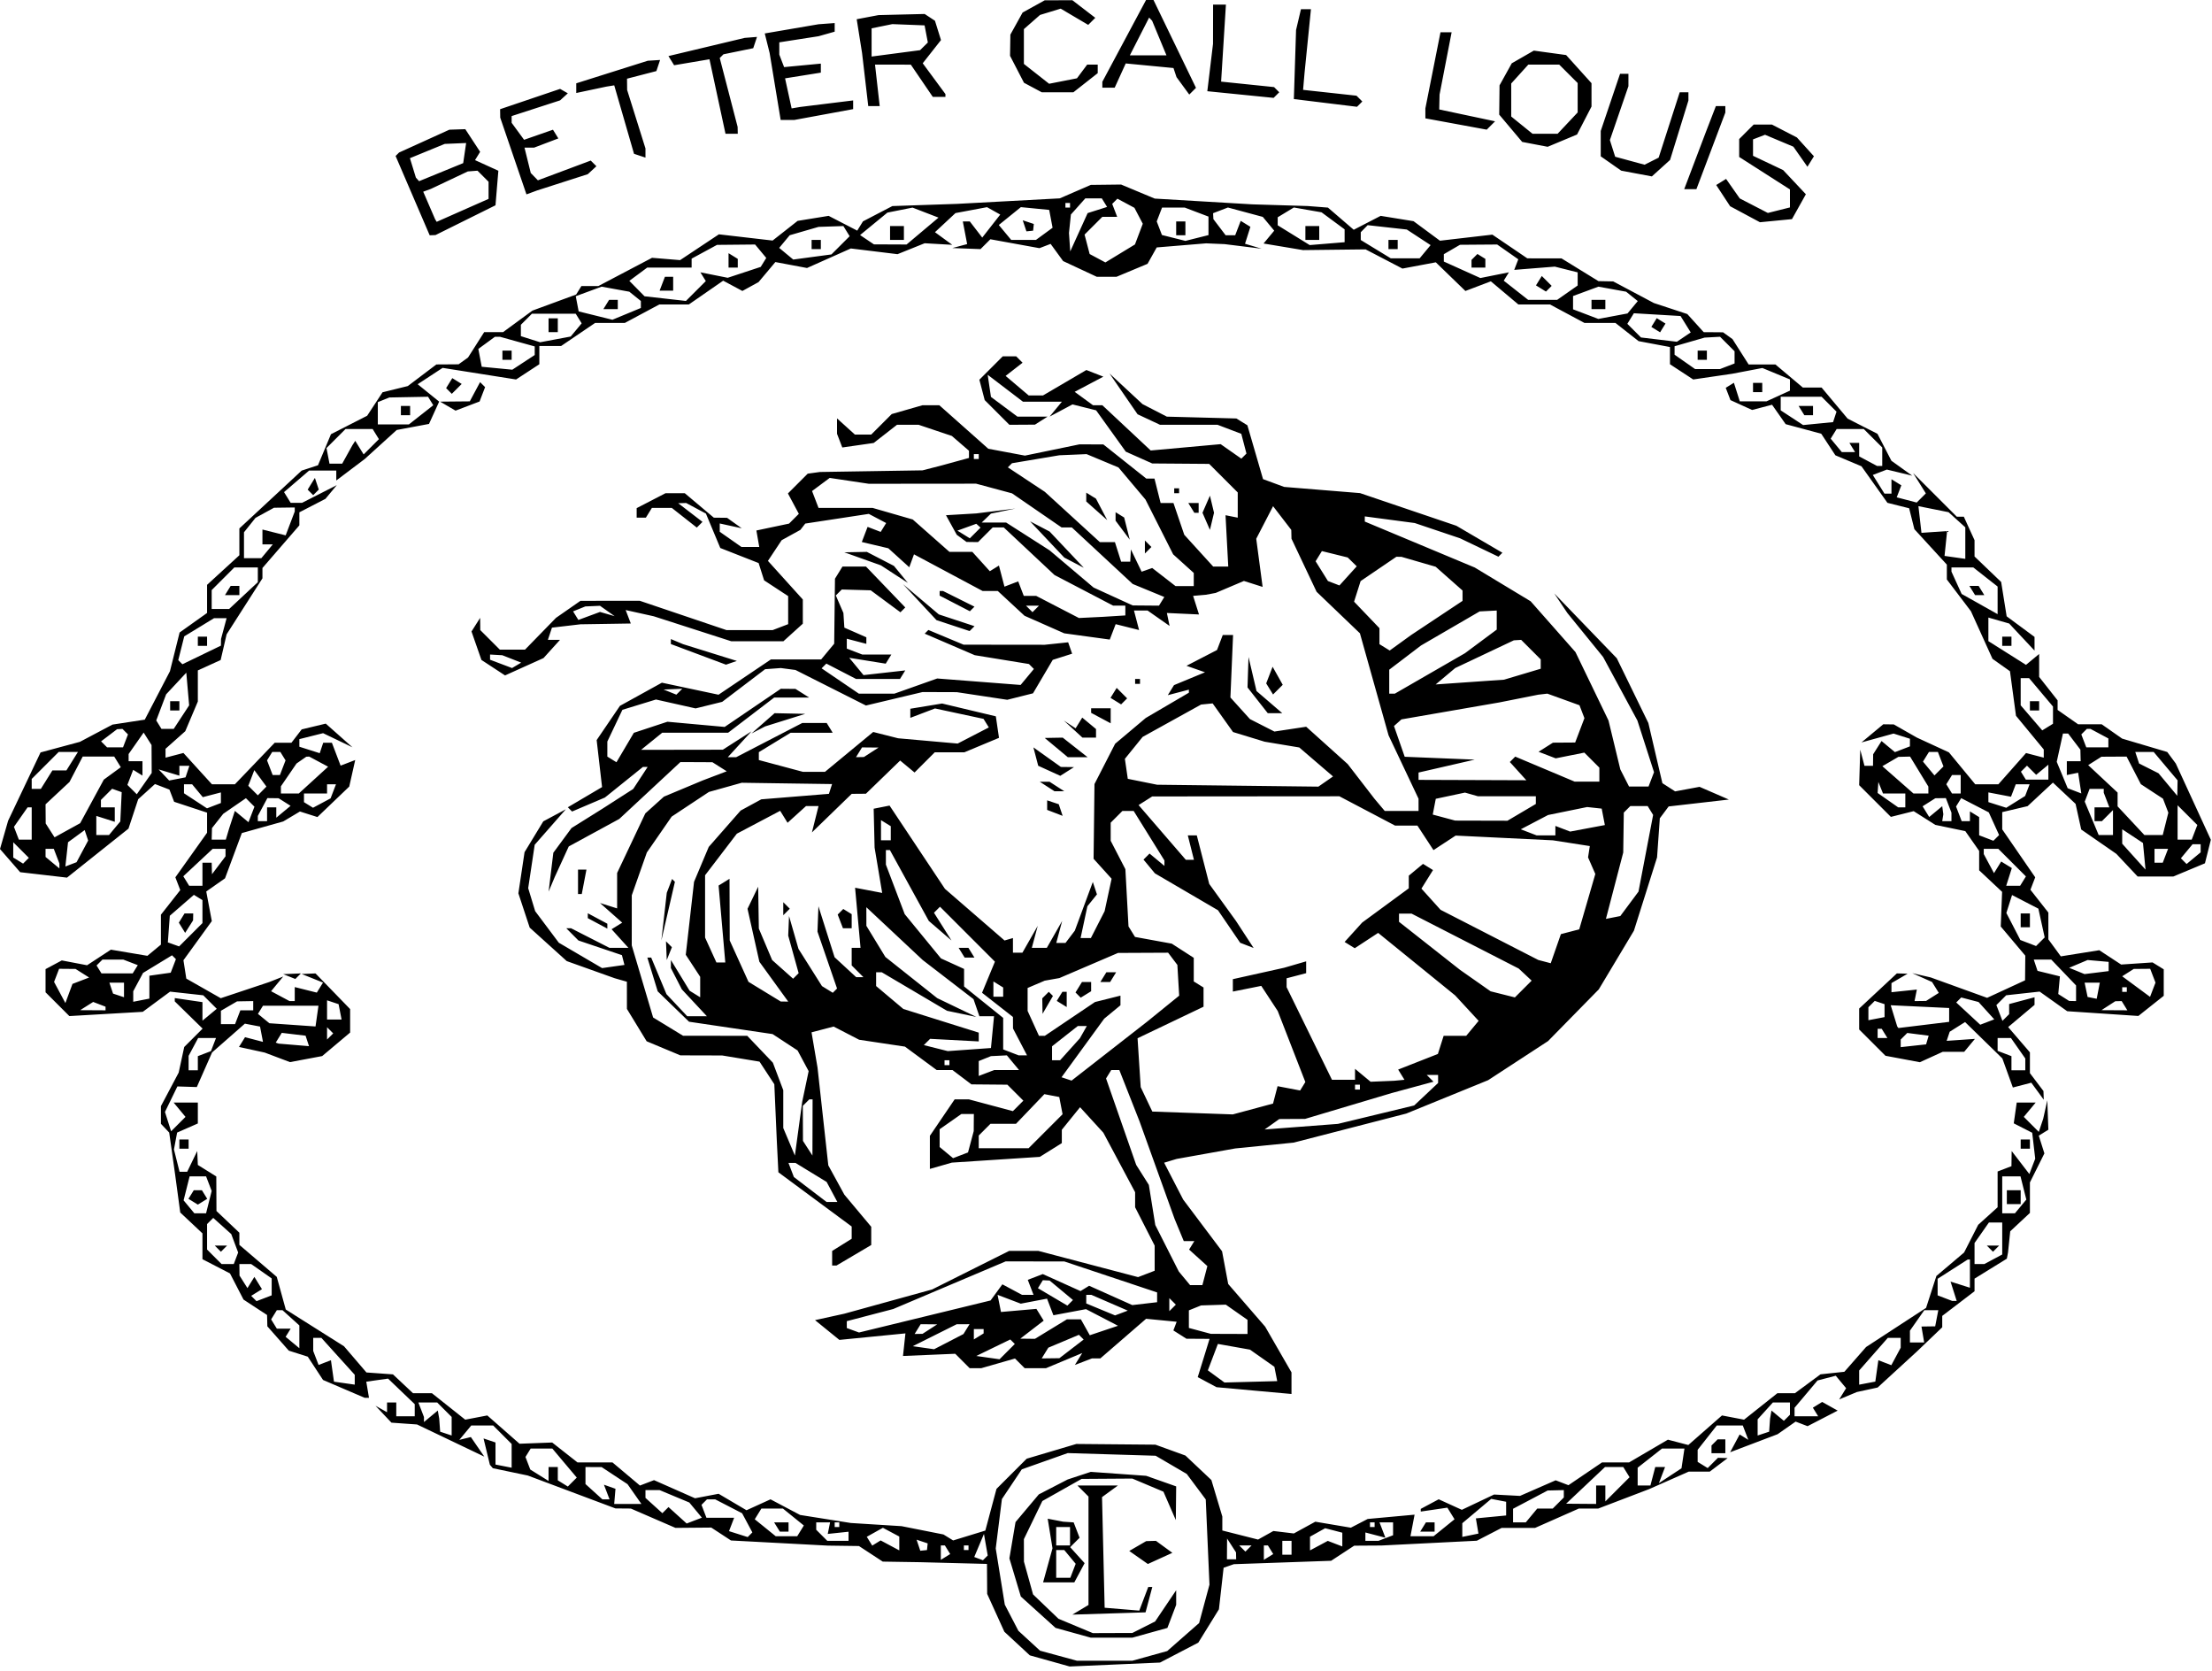 <svg width="339" height="256" viewBox="0 0 339 256" fill="none" xmlns="http://www.w3.org/2000/svg">
<path fill-rule="evenodd" clip-rule="evenodd" d="M158.408 0.987L156.718 1.923L155.782 3.612L154.845 5.301L154.819 6.927L154.794 8.552L155.862 10.616L156.931 12.681L158.292 13.408L159.652 14.136H162.078H164.505L166.368 12.671L168.232 11.206V10.55V9.895H167.426H166.619L165.834 10.946L165.049 11.996L162.916 12.415L160.783 12.833L158.85 11.313L156.916 9.793V7.126V4.46L158.154 3.374L159.391 2.288L160.974 1.806L162.557 1.324L164.665 2.569L166.774 3.813L167.315 3.272L167.857 2.73L166.1 1.381L164.342 0.031L162.22 0.041L160.099 0.05L158.408 0.987ZM172.289 6.266L168.939 12.531V12.98V13.429H169.886H170.834L171.679 11.575L172.525 9.72L176.183 10.071L179.841 10.422L180.074 11.119L180.306 11.815L181.283 13.152L182.261 14.487L182.776 13.973L183.29 13.458L180.035 6.729L176.78 0H176.21H175.639L172.289 6.266ZM185.907 3.711L185.901 6.715L185.465 10.345L185.027 13.975L190.109 14.485L195.19 14.995L195.62 14.565L196.05 14.136L195.653 13.739L195.256 13.342L191.199 12.924L187.141 12.505L187.51 6.606L187.878 0.707H186.895H185.913L185.907 3.711ZM199.003 3.004L198.628 4.594L198.459 9.886L198.29 15.178L203.129 15.77L207.969 16.36L208.375 15.955L208.78 15.55L208.336 15.106L207.892 14.662L203.798 14.214L199.704 13.767L199.819 12.435L199.935 11.104L200.422 6.259L200.909 1.414H200.143H199.377L199.003 3.004ZM132.966 2.63L131.293 2.947L131.705 5.538L132.116 8.128L132.591 12.192L133.064 16.256H133.941H134.818L134.459 13.076L134.101 9.895L136.845 9.9L139.589 9.905L141.271 12.374L142.954 14.843H143.923H144.893V14.627V14.411L143.152 12.053L141.412 9.695L142.811 7.917L144.211 6.139L143.749 4.66L143.288 3.181L142.499 2.661L141.71 2.142L138.174 2.227L134.638 2.313L132.966 2.63ZM177.669 5.831L178.768 8.482H175.961H173.154L174.632 5.586L176.111 2.69L176.34 2.935L176.57 3.181L177.669 5.831ZM121.323 4.42L117.202 5.124L117.577 6.626L117.951 8.128L118.795 13.252L119.64 18.377H120.692H121.744L126.247 17.548L130.748 16.719V16.053V15.387L126.682 15.887L122.615 16.389L121.967 16.5L121.32 16.61L120.818 14.307L120.316 12.004L123.057 11.566L125.798 11.128V10.437V9.747L122.983 10.015L120.169 10.283L119.8 9.325L119.432 8.366V7.426V6.486L122.438 6.018L125.444 5.551L126.682 5.202L127.919 4.852V4.193V3.534L126.682 3.624L125.444 3.716L121.323 4.42ZM141.947 5.199L142.197 6.511L141.6 7.1L141.003 7.688L137.29 8.176L133.577 8.664V6.501V4.339L135.168 4.017L136.76 3.694L139.229 3.791L141.698 3.887L141.947 5.199ZM219.603 10.779L218.445 16.61L218.445 17.371L218.446 18.132L223.148 18.998L227.849 19.864L228.489 19.225L229.129 18.585L224.848 17.678L220.568 16.77L220.594 15.63L220.62 14.489L221.544 9.719L222.468 4.948H221.614H220.761L219.603 10.779ZM108.286 7.198L102.443 8.591L102.877 9.293L103.311 9.995L106.021 9.538L108.731 9.08L109.959 14.788L111.187 20.497H112.127H113.067L113.055 19.967L113.043 19.437L111.673 14.163L110.302 8.889L110.588 8.603L110.874 8.318L113.155 7.851L115.436 7.385L115.726 6.52L116.014 5.654L115.071 5.73L114.128 5.805L108.286 7.198ZM233.376 8.726L231.685 9.697L230.749 11.387L229.812 13.076L229.787 15.319L229.762 17.562L231.522 19.653L233.282 21.743L235.235 22.116L237.187 22.489L239.439 21.549L241.691 20.609L242.799 18.467L243.907 16.326V14.535V12.745L241.962 10.589L240.017 8.433L237.541 8.094L235.066 7.754L233.376 8.726ZM93.795 11.035L88.314 12.765V13.507V14.248L90.612 13.761L92.911 13.274L93.523 13.175L94.134 13.076L95.651 18.32L97.167 23.564L98.045 23.857L98.922 24.149V23.446V22.744L97.517 18.263L96.112 13.783L96.103 12.92L96.093 12.056L98.344 11.473L100.594 10.89L100.878 10.039L101.162 9.188L100.219 9.247L99.276 9.306L93.795 11.035ZM240.37 11.309L241.785 12.722V14.974V17.226L240.247 18.862L238.709 20.497H236.789H234.869L233.235 19.175L231.601 17.852V15.323V12.792L232.913 11.344L234.225 9.895H236.59H238.956L240.37 11.309ZM246.801 15.687L245.321 20.065V22.008V23.951L246.888 25.048L248.455 26.145L250.806 26.586L253.157 27.027L254.551 25.766L255.945 24.506L257.352 19.953L258.759 15.4V14.769V14.136H258.092H257.425L255.812 19.144L254.198 24.151L253.119 24.694L252.04 25.238L249.787 24.626L247.533 24.014L247.127 22.738L246.723 21.463L248.144 17.336L249.565 13.208V12.258V11.309H248.922H248.28L246.801 15.687ZM81.241 15.174L76.644 16.73L76.654 17.377L76.664 18.023L78.673 23.902L80.682 29.78L81.492 29.483L82.302 29.184L86.192 27.935L90.082 26.685L90.742 26.077L91.402 25.468L90.967 25.034L90.533 24.6L86.484 26.114L82.435 27.628L81.888 27.066L81.342 26.505L80.861 24.561L80.381 22.618H81.118H81.857L83.713 21.912L85.57 21.207L85.158 20.541L84.746 19.875L82.532 20.646L80.318 21.418L79.365 20.116L78.412 18.814V18.298V17.784L82.125 16.579L85.838 15.376L86.43 14.836L87.022 14.296L86.43 13.957L85.838 13.619L81.241 15.174ZM262.216 18.2L261.465 20.144L259.79 24.561L258.115 28.979H259.05H259.985L262.201 23.112L264.417 17.245V16.751V16.256H263.692H262.967L262.216 18.2ZM267.649 20.194L266.538 21.305V22.677V24.049L270.428 26.535L274.318 29.022V30.401V31.779L272.626 32.203L270.934 32.628L268.779 31.514L266.624 30.4L265.577 28.906L264.53 27.412L263.774 27.879L263.018 28.346L264.083 29.972L265.15 31.598L267.435 32.823L269.721 34.049L272.174 33.811L274.628 33.573L275.693 31.668L276.758 29.762L275.018 27.911L273.278 26.061L270.969 24.965L268.66 23.87V22.613V21.355L269.581 21.002L270.502 20.648L272.673 21.561L274.843 22.474L275.921 24.011L276.999 25.549L277.496 24.745L277.993 23.942L276.687 22.501L275.382 21.059L273.471 20.072L271.559 19.084H270.16H268.761L267.649 20.194ZM65.012 21.62L61.16 23.368L60.894 23.633L60.628 23.899L63.239 29.973L65.85 36.047L66.297 36.03L66.743 36.014L71.34 33.733L75.937 31.453L76.156 28.806L76.376 26.16L74.587 25.346L72.799 24.532L73.192 23.897L73.583 23.262L72.445 21.526L71.308 19.79L70.086 19.831L68.865 19.872L65.012 21.62ZM71.213 23.452L70.986 24.993L67.606 26.376L64.226 27.759L63.981 27.485L63.736 27.212L63.28 25.723L62.823 24.235L65.49 23.141L68.157 22.048L69.798 21.979L71.438 21.911L71.213 23.452ZM74.028 27L74.876 27.848V29.159V30.47L70.899 32.228L66.921 33.987L66.798 33.779L66.676 33.573L65.768 31.472L64.861 29.37L65.449 29.155L66.036 28.94L68.865 27.603L71.694 26.266L72.436 26.209L73.179 26.152L74.028 27ZM164.793 29.359L162.414 30.391L154.538 30.814L146.661 31.236L141.71 31.403L136.76 31.571L134.506 32.743L132.253 33.917L131.814 34.626L131.375 35.335L129.184 34.203L126.993 33.071L124.616 33.456L122.239 33.841L120.322 35.349L118.405 36.855L114.29 36.378L110.175 35.901L107.201 37.877L104.227 39.854L102.078 39.676L99.93 39.498L95.818 41.66L91.706 43.822H90.405H89.105L88.702 44.473L88.299 45.124L84.947 46.356L81.595 47.588L79.344 49.239L77.092 50.89H75.647H74.201L72.964 52.833L71.726 54.777L71.003 55.297L70.279 55.815L68.578 55.827L66.877 55.837L64.688 57.492L62.499 59.147L60.564 59.624L58.627 60.101L57.45 61.897L56.272 63.693L53.498 65.109L50.723 66.523L49.727 68.903L48.732 71.284L47.483 71.692L46.233 72.1L41.459 76.53L36.685 80.96V83.015V85.069L34.21 87.335L31.735 89.601V91.755V93.909L29.631 95.406L27.526 96.903L26.786 99.871L26.046 102.84L24.116 106.549L22.187 110.258L19.712 110.636L17.236 111.015L14.742 112.335L12.248 113.656L9.232 114.467L6.215 115.279L3.729 120.514L1.243 125.749L0.621 127.913L0 130.078L1.545 131.853L3.091 133.629L6.68 134.044L10.268 134.46L14.979 130.707L19.691 126.954L20.435 124.701L21.179 122.448L22.465 121.285L23.75 120.122L24.859 120.547L25.967 120.973L26.326 121.907L26.685 122.841L29.21 123.674L31.735 124.507V126.045V127.582L29.305 130.998L26.875 134.413L27.251 135.392L27.626 136.371L26.145 138.254L24.662 140.138V142.429V144.721L23.626 145.581L22.589 146.44L19.791 145.968L16.994 145.496L15.169 146.691L13.344 147.886L11.408 147.516L9.471 147.146L8.227 147.812L6.981 148.478V150.253V152.027L8.804 153.849L10.628 155.672L16.255 155.346L21.881 155.021L23.973 153.474L26.066 151.928L28.607 152.208L31.149 152.488L32.184 153.523L33.22 154.558L32.123 155.467L31.027 156.376V154.956V153.536L28.906 153.225L26.784 152.914V153.169V153.423L28.918 155.508L31.051 157.593L29.642 159.001L28.234 160.408L27.809 162.37L27.385 164.331L26.024 166.901L24.662 169.471V170.824V172.177L25.297 172.848L25.932 173.52L26.38 176.7L26.829 179.881L27.227 182.824L27.624 185.767L29.326 187.365L31.027 188.963V190.942V192.921L33.137 194.011L35.247 195.101L36.283 197.104L37.32 199.108L39.124 200.29L40.929 201.471L40.951 202.338L40.973 203.206L42.616 205.069L44.259 206.932L45.713 207.393L47.167 207.855L48.337 209.639L49.507 211.423L52.702 212.792L55.898 214.161H56.224H56.55L56.342 212.924L56.134 211.687L57.802 211.451L59.47 211.216L61.515 213.174L63.56 215.132V216.06V216.988H62.146H60.731V215.928V214.868H60.024H59.317V215.616V216.365L58.433 215.87L57.549 215.375L58.77 216.67L59.992 217.965L61.953 218.104L63.914 218.242L69.068 220.706L74.222 223.169L73.192 221.669L72.161 220.169L71.277 220.385L70.393 220.602L71.307 219.502L72.221 218.402H73.902H75.584L76.998 219.815L78.412 221.229V223.048V224.867L77.175 224.625L75.937 224.383V222.692V221.001L75.022 220.692L74.107 220.384L74.591 222.397L75.075 224.41L75.301 224.676L75.528 224.943L78.207 225.503L80.888 226.064L87.606 228.584L94.325 231.104L95.504 231.114L96.683 231.124L100.101 232.605L103.519 234.086L106.262 234.062L109.005 234.038L110.515 235.026L112.025 236.015L119.442 236.408L126.858 236.801L129.249 236.834L131.639 236.866L133.462 238.059L135.284 239.252L138.144 239.298L141.003 239.342L146.131 239.474L151.258 239.606L151.274 241.903L151.289 244.2L152.607 247.1L153.925 250.001L155.875 251.807L157.825 253.615L160.877 254.468L163.928 255.322L170.854 255.02L177.78 254.718L180.714 253.192L183.648 251.665L185.228 249.112L186.807 246.559L187.166 243.375L187.525 240.192L188.31 239.92L189.095 239.647L196.55 239.387L204.004 239.126L205.771 237.969L207.538 236.812L209.632 236.798L211.727 236.785L219.029 236.42L226.331 236.053L228.228 235.073L230.125 234.093H232.688H235.249L238.607 232.608L241.965 231.124H243.453H244.94L248.844 229.633L252.747 228.142L255.772 226.806L258.797 225.47H260.411H262.025L263.397 224.432L264.77 223.395L264.028 223.372L263.285 223.349L262.498 224.136L261.711 224.923L260.942 224.448L260.173 223.973V223.05V222.127L261.639 220.264L263.105 218.402H265.1H267.094L267.516 219.499L267.936 220.596L267.273 220.186L266.609 219.776L265.881 221.136L265.153 222.496L268.791 221.114L272.428 219.733L273.808 218.767L275.188 217.802L276.104 218.153L277.019 218.504L279.326 217.312L281.633 216.119L280.445 215.456L279.257 214.791L278.544 215.232L277.831 215.672L278.238 216.33L278.645 216.988H276.835H275.025V216.336V215.683L276.785 213.593L278.544 211.503L279.941 211.138L281.338 210.773L282.132 211.729L282.926 212.685L282.396 213.543L281.866 214.401L283.219 213.837L284.573 213.272L286.164 212.928L287.755 212.583L290.761 209.826L293.767 207.07L295.712 205.211L297.657 203.352V202.479V201.606L300.132 199.72L302.608 197.832V196.866V195.899L305.083 194.37L307.558 192.842L307.649 192.369L307.739 191.897L307.908 190.27L308.076 188.645L309.585 187.239L311.094 185.834V183.496V181.158L312.205 178.935L313.314 176.71L312.883 175.351L312.452 173.992L313.187 173.538L313.923 173.083L313.841 170.828L313.759 168.572L313.446 169.986L313.133 171.399L312.795 172.409L312.457 173.417L311.306 172.267L310.155 171.117L311.065 170.021L311.975 168.926H310.523H309.071L308.845 170.516L308.619 172.106L310.034 172.829L311.448 173.552L311.678 175.54L311.907 177.527L311.457 178.699L311.007 179.872L309.652 178.109L308.297 176.347L308.281 177.508L308.265 178.67L307.205 179.077L306.144 179.483V182.223V184.963L304.657 186.308L303.17 187.652L302.088 189.775L301.006 191.897L298.885 193.693L296.762 195.49L295.972 197.934L295.182 200.378L290.584 203.376L285.987 206.373L284.323 208.271L282.658 210.17L280.829 210.364L279.001 210.559L277.042 212.007L275.082 213.454H273.737H272.391L269.839 215.481L267.288 217.507L265.596 217.184L263.904 216.86L261.323 219.125L258.742 221.389L257.179 220.981L255.615 220.572L252.64 222.314L249.666 224.056H247.592H245.518L242.945 225.801L240.372 227.546L239.393 227.171L238.413 226.796L235.679 227.991L232.944 229.186L230.96 229.081L228.975 228.976L226.504 230.147L224.033 231.319L222.26 230.511L220.487 229.704L219.113 230.439L217.739 231.174V231.38V231.586L219.777 231.287L221.815 230.988L222.365 231.878L222.914 232.767L221.309 234.066L219.703 235.365H217.932H216.159L216.476 233.713L216.791 232.061L213.198 232.39L209.605 232.719L208.315 233.388L207.024 234.057L204.301 233.598L201.578 233.139L199.934 234.039L198.29 234.94L196.721 234.751L195.152 234.563L193.978 235.219L192.805 235.875L190.066 235.181L187.327 234.486V233.417V232.348L186.489 229.552L185.651 226.756L183.662 224.88L181.674 223.004L179.373 222.17L177.072 221.336L171.013 221.283L164.952 221.229L161.148 222.358L157.344 223.487L155.031 225.799L152.717 228.111L151.862 231.304L151.008 234.498L148.541 235.255L146.074 236.011L145.333 235.553L144.591 235.095L141.383 234.459L138.174 233.823L134.284 233.58L130.395 233.337L126.505 232.721L122.615 232.105L120.35 230.907L118.086 229.71L116.247 230.547L114.407 231.385L112.269 230.123L110.129 228.86L108.324 229.205L106.518 229.549L103.376 228.161L100.234 226.772L99.155 227.185L98.076 227.599L95.97 225.827L93.864 224.056H91.184H88.505L86.564 222.531L84.624 221.006L82.122 221.1L79.62 221.194L77.151 219.027L74.682 216.86L72.99 217.184L71.298 217.507L68.747 215.481L66.195 213.454H64.746H63.298L61.76 212.01L60.223 210.567L58.191 210.42L56.159 210.274L54.441 208.268L52.723 206.263L48.259 203.447L43.796 200.629L43.105 198.128L42.414 195.626L39.55 193.177L36.685 190.726V189.795V188.864L34.929 187.2L33.174 185.535L33.161 182.891L33.149 180.246L31.735 179.364L30.32 178.481L30.272 177.414L30.225 176.347L29.457 177.937L28.689 179.528H28.104H27.518L27.088 177.816L26.659 176.105L26.902 174.813L27.146 173.52L28.733 172.822L30.32 172.125V170.525V168.926H28.466H26.611L27.521 170.021L28.43 171.117L27.326 172.221L26.222 173.324L25.751 171.843L25.281 170.362L26.234 168.407L27.186 166.452L28.674 166.499L30.162 166.547L31.333 163.895L32.503 161.243L35.017 159.038L37.53 156.833L38.691 157.056L39.852 157.28L40.078 158.453L40.303 159.626L38.928 159.266L37.552 158.907L37.09 159.655L36.627 160.402L38.601 160.834L40.575 161.266L42.508 161.996L44.442 162.726L46.908 162.264L49.374 161.801L51.517 159.999L53.659 158.198V156.4V154.601L51.007 151.868L48.355 149.137L47.294 149.18L46.233 149.225L47.87 149.881L49.506 150.537L49.03 151.307L48.554 152.077L46.863 151.653L45.172 151.229V152.302V153.376H44.772H44.372L42.959 152.62L41.545 151.864L42.474 150.738L43.404 149.612L42.343 150.031L41.282 150.451L37.558 151.693L33.834 152.934L31.193 151.432L28.552 149.93L28.333 148.524L28.113 147.119L30.288 144.12L32.461 141.121L32.035 138.851L31.609 136.581L33.048 135.574L34.486 134.567L35.774 131.1L37.063 127.633L40.233 126.744L43.404 125.856L44.686 125.093L45.968 124.33L47.307 124.755L48.647 125.18L51.085 122.845L53.524 120.51L53.981 118.477L54.438 116.443L53.319 116.873L52.199 117.302L51.532 115.549L50.865 113.795H50.199H49.534L49.266 114.596L49 115.396L47.44 114.901L45.879 114.406V113.824V113.242L47.698 112.785L49.518 112.329L51.765 113.41L54.013 114.491L51.968 112.678L49.924 110.865L48.078 111.309L46.233 111.752L45.448 112.774L44.663 113.795H43.381H42.101L39.051 116.976L36.002 120.156H34.239H32.477L30.294 117.76L28.112 115.363L26.741 115.722L25.369 116.08V115.401V114.721L26.881 113.375L28.394 112.028L29.357 109.754L30.32 107.479V105.096V102.713L32.068 101.917L33.817 101.121L34.274 99.153L34.73 97.185L37.475 92.895L40.221 88.605V87.814V87.023L43.05 83.756L45.879 80.489V79.49V78.491L47.876 77.46L49.873 76.428L50.745 75.377L51.618 74.325L48.953 75.684L46.287 77.041H45.418H44.548L44.04 76.219L43.531 75.396L45.452 73.745L47.373 72.094H49.455H51.537V72.854V73.615L53.716 71.971L55.894 70.327L58.347 68.102L60.799 65.877L63.273 65.413L65.747 64.949L66.526 63.241L67.305 61.533L65.657 60.2L64.009 58.867L65.921 57.614L67.834 56.362L70.648 56.806L73.462 57.251L76.276 57.696L79.09 58.14L80.873 56.972L82.656 55.805V54.407V53.01H84.325H85.995L88.6 51.243L91.206 49.476H93.483H95.761L98.4 48.062L101.039 46.649H103.302H105.565L108.197 44.826L110.829 43.003L112.302 43.791L113.774 44.578L115.012 43.899L116.25 43.222L117.54 41.686L118.829 40.15L121.254 40.604L123.679 41.059L127.037 39.563L130.395 38.068L133.972 38.505L137.55 38.942L139.63 38.105L141.71 37.268L143.824 37.388L145.936 37.509L144.612 36.541L143.288 35.573L144.859 34.11L146.43 32.647L148.848 32.194L151.267 31.74L152.28 32.307L153.293 32.874L151.913 34.637L150.533 36.4L149.58 35.163L148.627 33.926H148.092H147.557L147.889 35.662L148.221 37.397L147.088 37.7L145.954 38.003L148.111 38.085L150.268 38.167L151.024 37.412L151.78 36.656L155.54 37.339L159.301 38.022L160.157 37.694L161.012 37.366L161.97 38.682L162.928 39.999L165.51 41.204L168.092 42.408H169.599H171.106L173.487 41.414L175.867 40.42L176.57 39.165L177.273 37.909L181.063 37.596L184.852 37.282L186.267 37.343L187.681 37.403L190.51 37.752L193.339 38.102L192.072 37.723L190.805 37.345L191.217 36.049L191.628 34.752L190.888 34.295L190.146 33.837L189.722 34.942L189.298 36.047H188.567H187.837L186.897 34.81L185.958 33.573L185.936 33.119L185.913 32.664L187.049 32.228L188.186 31.793L190.857 32.511L193.528 33.23L194.404 34.285L195.28 35.34L194.463 36.324L193.647 37.308L196.675 37.812L199.704 38.318L204.494 38.262L209.284 38.207L212.107 39.677L214.93 41.148L217.488 40.669L220.045 40.189L222.312 42.386L224.58 44.581L226.529 43.841L228.479 43.1L230.589 44.874L232.699 46.649H235.123H237.546L240.186 48.062L242.825 49.476H245.199H247.574L249.348 50.871L251.123 52.266L253.526 52.717L255.93 53.168V54.486V55.805L257.712 56.972L259.493 58.139L262.486 57.7L265.477 57.262L267.786 56.821L270.094 56.381L272.206 57.255L274.318 58.13V58.99V59.851L272.517 60.671L270.715 61.492H268.674H266.634L266.181 60.068L265.729 58.644L265.104 59.031L264.478 59.417L264.84 60.359L265.202 61.3L266.859 62.055L268.518 62.81L270.048 62.411L271.577 62.011L272.62 63.498L273.662 64.986L276.389 65.719L279.114 66.452L280.198 68.105L281.281 69.756L283.281 70.597L285.28 71.439L287.269 74.237L289.258 77.037L290.921 77.454L292.584 77.871L292.986 79.474L293.389 81.078L295.877 83.792L298.364 86.506V87.644V88.782L300.211 91.217L302.058 93.651L303.709 97.295L305.359 100.938L306.698 101.889L308.038 102.84L308.499 106.252L308.961 109.665L311.089 112.244L313.216 114.824V115.452V116.08L311.86 115.726L310.503 115.371L308.384 117.764L306.265 120.156H304.487H302.711L300.694 117.712L298.679 115.268L296.223 114.136L293.767 113.003L291.999 111.996L290.231 110.988L289.425 110.978L288.62 110.968L286.95 112.357L285.28 113.747L287.739 113.068L290.198 112.388L291.452 112.786L292.706 113.184V113.767V114.351L291.555 114.792L290.406 115.233L289.38 114.383L288.355 113.533L287.712 114.547L287.07 115.562L287.059 116.446L287.048 117.329H286.393H285.738L285.414 116.092L285.091 114.855L285.009 117.576L284.927 120.298L287.356 122.726L289.786 125.154L291.533 124.716L293.28 124.277L294.938 125.328L296.596 126.379L298.894 126.857L301.192 127.336L302.253 128.851L303.315 130.366V131.852V133.339L305.073 134.99L306.832 136.641L306.728 139.294L306.624 141.947L308.505 144.182L310.387 146.416L310.369 148.306L310.35 150.195L307.443 151.537L304.535 152.878L300.212 151.315L295.889 149.751L294.474 149.423L293.06 149.096L294.579 149.773L296.097 150.45L296.614 151.285L297.131 152.121L296.156 152.737L295.182 153.354L294.297 153.365L293.413 153.376L293.59 152.492L293.767 151.609L291.822 151.813L289.877 152.016V151.318V150.619L291.115 149.899L292.353 149.178L291.528 149.156L290.703 149.135L287.815 151.827L284.927 154.518V156.122V157.726L286.942 159.739L288.957 161.754L291.593 162.248L294.229 162.742L295.976 161.947L297.723 161.151H299.372H301.02L301.844 160.159L302.667 159.167L300.502 159.317L298.336 159.467L298.569 158.769L298.802 158.071L299.979 157.329L301.156 156.587L304.013 159.375L306.87 162.163L307.676 164.389L308.481 166.617L309.894 166.248L311.306 165.879L312.261 167.183L313.216 168.489L313.194 167.824L313.171 167.159L312.133 165.787L311.094 164.415V162.822V161.23L309.427 159.293L307.76 157.356L309.781 155.656L311.802 153.957V153.375V152.791L309.857 153.311L307.912 153.831V154.605V155.378L307.398 155.892L306.884 156.405L306.42 155.197L305.956 153.988L306.707 153.237L307.459 152.485L310.022 152.203L312.585 151.921L314.698 153.424L316.81 154.927L322.262 155.291L327.715 155.655L329.659 154.111L331.604 152.567V150.539V148.512L330.747 147.982L329.89 147.453L327.483 147.615L325.075 147.777L323.399 146.679L321.723 145.581L318.776 146.052L315.83 146.523L314.877 145.22L313.923 143.918V141.867V139.816L312.549 138.069L311.174 136.322L311.54 135.367L311.907 134.412L309.379 130.739L306.851 127.066V125.745V124.424L308.796 123.966L310.741 123.508L312.681 121.705L314.621 119.901L316.357 121.531L318.093 123.161L318.525 125.125L318.957 127.089L321.65 128.955L324.343 130.82L325.975 132.556L327.608 134.292H330.336H333.064L335.492 133.279L337.919 132.265L338.372 130.463L338.824 128.661L336.137 122.819L333.45 116.976L332.796 116.094L332.142 115.213L328.686 114.187L325.229 113.162L323.663 112.065L322.096 110.968H320.289H318.482L316.91 109.867L315.338 108.768V108.035V107.303L313.923 105.506L312.509 103.709V101.951V100.193L311.501 101.029L310.493 101.864L307.611 100.046L304.729 98.228V96.422V94.616L306.321 95.073L307.912 95.528L309.857 97.605L311.802 99.682V98.631V97.581L309.665 96.003L307.529 94.424L307.108 91.794L306.688 89.165L304.647 87.212L302.608 85.259V84.01V82.762L301.786 80.962L300.966 79.162H300.428H299.89L296.543 75.817L293.196 72.471L294.171 74.032L295.146 75.593L294.445 76.294L293.743 76.995L292.213 76.595L290.682 76.195L291.035 75.276L291.388 74.357L290.633 73.891L289.877 73.424V74.526V75.628H289.34H288.803L287.91 74.198L287.016 72.769L288.095 72.355L289.173 71.941L291.116 72.41L293.06 72.88L291.464 71.737L289.869 70.595L288.8 68.529L287.731 66.463L285.445 65.301L283.158 64.138L281.162 61.755L279.165 59.371H277.728H276.29L274.189 57.604L272.088 55.837H270.036H267.985L266.748 53.894L265.51 51.95L264.786 51.43L264.063 50.912L262.581 50.9L261.1 50.89L259.844 49.503L258.587 48.115L256.024 47.27L253.461 46.425L250.347 44.77L247.232 43.115L246.1 43.093L244.967 43.071L242.139 41.33L239.31 39.588L236.689 39.584L234.068 39.581L231.39 37.764L228.712 35.948L224.696 36.414L220.681 36.88L218.656 35.383L216.631 33.888L214.112 33.479L211.593 33.071L209.529 34.136L207.466 35.203L205.491 33.505L203.515 31.806L201.963 31.685L200.411 31.565L196.168 31.437L191.924 31.308L184.447 30.867L176.97 30.425L174.392 29.349L171.813 28.272L169.492 28.3L167.171 28.327L164.793 29.359ZM169.262 31.048L169.667 31.704L168.177 32.177L166.687 32.649L165.353 35.585L164.02 38.521L163.923 37.107L163.826 35.694L163.973 34.28L164.12 32.866L165.225 31.629L166.329 30.392H167.593H168.856L169.262 31.048ZM174.497 33.059L175.137 34.28L174.538 35.866L173.939 37.451L171.671 38.83L169.404 40.208L168.199 39.563L166.994 38.919L166.605 37.43L166.215 35.942L167.577 34.581L168.939 33.22H170.076H171.212L170.832 32.229L170.451 31.238L170.849 30.84L171.247 30.442L172.552 31.14L173.857 31.839L174.497 33.059ZM163.988 31.453V31.806H163.635H163.281V31.453V31.099H163.635H163.988V31.453ZM141.841 32.574L143.832 33.341L141.384 35.401L138.935 37.461L136.433 37.45L133.931 37.439L132.87 36.726L131.809 36.014L133.905 34.293L136.002 32.572L137.441 32.285L138.881 31.998L139.366 31.902L139.85 31.806L141.841 32.574ZM161.054 33.526L161.313 34.893L160.041 35.824L158.768 36.754H156.867H154.968L154.02 35.612L153.072 34.471L154.763 33.103L156.454 31.735L158.624 31.947L160.795 32.16L161.054 33.526ZM183.392 32.495L185.206 33.184V34.602V36.02L183.438 36.463L181.669 36.907L179.871 36.456L178.072 36.005L177.674 34.965L177.275 33.926L177.682 32.866L178.089 31.806H179.833H181.578L183.392 32.495ZM204.301 33.834L206.069 35.139V36.123V37.107L203.395 37.328L200.72 37.548L198.268 36.033L195.814 34.518V33.904V33.29L197.052 32.54L198.29 31.791L200.411 32.16L202.533 32.529L204.301 33.834ZM157.022 34.598L157.305 35.446L157.818 35.393L158.331 35.34L158.384 34.828L158.437 34.315L157.588 34.032L156.739 33.75L157.022 34.598ZM180.255 34.987V36.047H180.962H181.669V34.987V33.926H180.962H180.255V34.987ZM129.731 35.411L130.213 36.19L128.816 37.585L127.419 38.981L124.493 39.373L121.568 39.765L120.491 38.873L119.415 37.98L120.22 37.01L121.025 36.041L123.234 35.401L125.444 34.761L127.347 34.697L129.25 34.633L129.731 35.411ZM136.406 35.694V36.754H137.467H138.528V35.694V34.633H137.467H136.406V35.694ZM200.058 35.694V36.754H201.119H202.179V35.694V34.633H201.119H200.058V35.694ZM217.422 36.359L219.248 37.555L218.406 38.568L217.565 39.581L215.354 39.578L213.142 39.576L210.843 38.175L208.545 36.774V36.175V35.575L209.075 35.037L209.605 34.498L212.601 34.831L215.596 35.164L217.422 36.359ZM124.383 37.461V38.167H125.09H125.798V37.461V36.754H125.09H124.383V37.461ZM212.788 37.461V38.167H213.495H214.203V37.461V36.754H213.495H212.788V37.461ZM116.578 38.49L117.432 39.519L117.008 40.205L116.584 40.891L114.055 41.725L111.526 42.559L109.433 42.141L107.339 41.722L107.754 42.393L108.168 43.063L106.645 44.585L105.122 46.108L101.949 45.75L98.777 45.392L97.612 44.21L96.447 43.029L97.82 42.012L99.192 40.995H102.594H105.995V40.31V39.626L107.94 38.572L109.885 37.517L112.804 37.489L115.723 37.461L116.578 38.49ZM231.067 38.594L232.686 39.728L232.374 40.538L232.063 41.348L235.172 41.098L238.282 40.85L240.033 41.289L241.785 41.728V42.735V43.742L240.213 44.842L238.641 45.942H236.418H234.196L232.326 44.472L230.456 43.002L230.851 42.362L231.246 41.722L229.06 42.159L226.874 42.597L224.075 41.334L221.275 40.073V39.509V38.944L222.513 38.224L223.75 37.504L226.598 37.482L229.447 37.461L231.067 38.594ZM111.653 39.893V40.995H112.36H113.067V40.329V39.664L112.36 39.227L111.653 38.791V39.893ZM225.97 39.365L225.518 39.816V40.406V40.995H226.579H227.64V40.329V39.664L227.031 39.288L226.423 38.912L225.97 39.365ZM101.495 43.468L101.089 44.529H102.127H103.166V43.468V42.408H102.534H101.903L101.495 43.468ZM235.842 43.005L235.396 43.724L236.162 44.197L236.928 44.67L237.365 44.234L237.801 43.798L237.044 43.041L236.287 42.285L235.842 43.005ZM97.331 45.404L98.215 46.115V46.65V47.184L96.034 48.087L93.854 48.99L91.268 48.349L88.682 47.709L88.46 46.544L88.237 45.379L90.221 44.649L92.204 43.919L94.325 44.305L96.447 44.692L97.331 45.404ZM250.103 45.411L250.997 46.129L250.21 47.077L249.422 48.025L247.187 48.444L244.953 48.863L243.015 48.127L241.078 47.391V46.372V45.353L243.023 44.636L244.967 43.919L247.089 44.305L249.211 44.692L250.103 45.411ZM92.911 46.649L92.474 47.356H93.576H94.679V46.649V45.942H94.013H93.348L92.911 46.649ZM243.907 46.649V47.356H244.967H246.028V46.649V45.942H244.967H243.907V46.649ZM88.686 48.8L89.143 49.538L88.304 50.548L87.464 51.559L85.121 51.999L82.779 52.438L81.303 51.97L79.827 51.501V50.63V49.759L80.676 48.911L81.524 48.062H84.877H88.23L88.686 48.8ZM258.332 49.673L259.112 50.93L258.051 51.646L256.991 52.361L254.241 52.033L251.492 51.705L250.444 50.659L249.397 49.612L249.898 48.803L250.398 47.993L253.975 48.205L257.552 48.416L258.332 49.673ZM84.07 49.83V50.89H84.778H85.485V49.83V48.769H84.778H84.07V49.83ZM253.492 49.416L253.077 50.085L253.748 50.499L254.418 50.913L254.831 50.243L255.246 49.574L254.575 49.16L253.906 48.746L253.492 49.416ZM79.296 52.341L81.949 53.077V53.734V54.391L80.231 55.516L78.513 56.641L76.17 56.416L73.827 56.191L73.567 54.824L73.308 53.457L74.581 52.527L75.854 51.596L76.249 51.601L76.644 51.604L79.296 52.341ZM264.72 52.707L265.831 53.818V54.752V55.686L264.712 56.115L263.593 56.544H261.687H259.781L258.209 55.444L256.637 54.344V53.697V53.05L258.935 52.387L261.234 51.724L262.421 51.66L263.608 51.596L264.72 52.707ZM76.998 54.424V55.13H77.705H78.412V54.424V53.717H77.705H76.998V54.424ZM260.173 54.424V55.13H260.88H261.588V54.424V53.717H260.88H260.173V54.424ZM68.843 58.7L68.37 59.465L68.806 59.901L69.242 60.338L69.999 59.581L70.756 58.824L70.036 58.38L69.316 57.934L68.843 58.7ZM72.787 60.017L71.998 61.492L69.724 61.513L67.45 61.535L68.632 62.224L69.814 62.913L71.656 62.213L73.498 61.513L73.921 60.412L74.344 59.311L73.96 58.927L73.576 58.544L72.787 60.017ZM268.66 59.371V60.078H269.367H270.074V59.371V58.664H269.367H268.66V59.371ZM66.001 61.435L66.403 62.086L64.533 63.556L62.662 65.026H60.282H57.903V63.317V61.61L58.786 61.253L59.671 60.897L62.635 60.841L65.599 60.785L66.001 61.435ZM280.31 61.927L281.453 63.069L281.191 63.871L280.928 64.672L278.633 64.898L276.339 65.123L274.621 63.998L272.903 62.873V61.829V60.785H276.036H279.167L280.31 61.927ZM61.439 62.905V63.612H62.146H62.853V62.905V62.199H62.146H61.439V62.905ZM276.086 62.905L276.523 63.612H277.189H277.854V62.905V62.199H276.752H275.649L276.086 62.905ZM57.591 66.507L58.07 67.282L56.9 68.451L55.73 69.62L55.086 68.58L54.443 67.541L54.228 67.874L54.013 68.206L53.228 69.62L52.444 71.034H51.47H50.495L50.266 69.84L50.036 68.647L51.494 67.189L52.952 65.733H55.032H57.112L57.591 66.507ZM287.048 67.146L288.463 68.56V69.973V71.387H288.062H287.663L286.294 70.655L284.927 69.924V68.888V67.853H284.178H283.429L283.866 68.56L284.303 69.267H283.286H282.271L281.416 68.237L280.561 67.208L281.018 66.471L281.474 65.733H283.554H285.634L287.048 67.146ZM47.706 74.12L47.152 75.015L47.577 75.439L48.001 75.863L48.428 75.436L48.855 75.009L48.558 74.117L48.26 73.224L47.706 74.12ZM45.172 78.056V78.363L44.476 80.192L43.78 82.022L42.001 81.576L40.221 81.129V82.266V83.403H41.015H41.809L40.929 84.463L40.048 85.523H38.721H37.392V83.538V81.552L38.276 80.445L39.161 79.338L40.575 78.565L41.99 77.791L43.581 77.769L45.172 77.748V78.056ZM299.909 79.633L301.193 80.794V83.208V85.621L299.602 85.396L298.01 85.17L298.208 83.267L298.405 81.364L296.44 81.5L294.474 81.636L294.241 79.592L294.008 77.549L296.316 78.01L298.625 78.472L299.909 79.633ZM39.514 88.067V89.197L37.318 91.247L35.121 93.298H33.781H32.442V91.852V90.406L34.178 88.672L35.914 86.937H37.714H39.514V88.067ZM304.28 88.402L306.144 89.866V91.981V94.095L303.388 92.547L300.632 90.999L299.851 89.288L299.071 87.577V87.257V86.937H300.744H302.417L304.28 88.402ZM34.917 90.471L34.48 91.177H35.583H36.685V90.471V89.764H36.02H35.354L34.917 90.471ZM302.254 90.471L302.691 91.177H303.398H304.105L303.668 90.471L303.231 89.764H302.524H301.817L302.254 90.471ZM34.302 96.302L33.875 97.892L33.866 98.406L33.856 98.919L30.904 100.345L27.953 101.77L27.637 101.454L27.321 101.138L27.779 99.317L28.237 97.495L30.516 96.106L32.795 94.716L33.762 94.714L34.728 94.711L34.302 96.302ZM30.32 98.245V98.952H31.027H31.735V98.245V97.539H31.027H30.32V98.245ZM306.851 98.245V98.952H307.558H308.265V98.245V97.539H307.558H306.851V98.245ZM27.804 109.871L26.621 111.675H25.683H24.746L24.345 111.027L23.945 110.38L24.704 108.377L25.463 106.374L27.008 104.718L28.552 103.062L28.769 105.564L28.987 108.067L27.804 109.871ZM312.8 106.075L314.631 108.249V109.567V110.884L313.807 111.393L312.984 111.901L311.332 109.981L309.68 108.062V105.981V103.9H310.324H310.969L312.8 106.075ZM26.077 108.141V108.847H26.784H27.491V108.141V107.434H26.784H26.077V108.141ZM311.094 108.141V108.847H311.802H312.509V108.141V107.434H311.802H311.094V108.141ZM19.191 112.097L19.614 112.52L19.233 113.511L18.853 114.502H17.632H16.411L15.95 114.042L15.49 113.582L16.717 112.651L17.943 111.72L18.356 111.697L18.769 111.675L19.191 112.097ZM321.75 112.406L323.117 113.138V113.82V114.502H321.425H319.733L319.352 113.511L318.972 112.52L319.395 112.097L319.817 111.675H320.099H320.381L321.75 112.406ZM23.237 116.288L23.248 118.428L22.105 120.059L20.963 121.689L20.243 120.97L19.523 120.251L19.966 119.099L20.409 117.946L21.121 118.386L21.833 118.826V117.724V116.622H20.772H19.712V116.073V115.523L20.863 113.881L22.014 112.237L22.62 113.193L23.226 114.148L23.237 116.288ZM317.89 113.618L318.829 114.855L318.851 115.739L318.874 116.622H317.813H316.752V117.682V118.743L317.619 118.566L318.487 118.389L318.729 119.976L318.972 121.563L317.926 121.162L316.882 120.761L316.044 118.738L315.205 116.716L315.681 114.549L316.158 112.381H316.554H316.95L317.89 113.618ZM11.06 116.622L10.177 118.036H9.103H8.029L7.145 119.45L6.262 120.863H5.561H4.859V120.102V119.341L6.927 117.275L8.994 115.209H10.469H11.944L11.06 116.622ZM43.364 115.852L43.762 116.495L43.331 117.619L42.899 118.743H42.343H41.787L41.356 117.619L40.924 116.495L41.322 115.852L41.719 115.209H42.343H42.967L43.364 115.852ZM297.419 116.316L297.845 117.424L297.155 118.114L296.465 118.803L295.586 117.743L294.706 116.685L295.162 115.947L295.619 115.209H296.306H296.994L297.419 116.316ZM331.895 117.384L333.726 119.558L333.703 120.741L333.679 121.923L332.243 120.199L330.807 118.475L329.316 117.725L327.826 116.976L327.535 116.092L327.243 115.209H328.654H330.064L331.895 117.384ZM18.01 116.73L18.513 117.543L17.212 118.495L15.911 119.445L14.098 122.783L12.286 126.12L10.323 127.202L8.36 128.285L7.681 127.224L7.003 126.164L6.992 124.697L6.981 123.23L8.816 121.516L10.652 119.803L11.664 117.859L12.675 115.915H15.091H17.506L18.01 116.73ZM48.837 116.691L50.287 117.467L48.04 119.518L45.792 121.57H44.421H43.05V121.021V120.471L44.247 118.724L45.444 116.976L46.192 116.456L46.94 115.937L47.164 115.926L47.386 115.915L48.837 116.691ZM294.128 118.213L295.53 120.51L295.532 121.04L295.535 121.57H294.391H293.246L290.864 119.479L288.482 117.388L289.71 116.674L290.938 115.959L291.833 115.937L292.727 115.915L294.128 118.213ZM327.004 118.03L328.098 120.143L329.792 121.253L331.486 122.362L331.898 123.435L332.31 124.509L331.881 126.22L331.451 127.931H330.044H328.635L326.584 125.736L324.532 123.54V122.485V121.43L322.278 119.327L320.025 117.222L321.04 116.58L322.057 115.937L323.983 115.926L325.91 115.915L327.004 118.03ZM28.729 118.213L28.435 119.096L27.181 119.339L25.927 119.582L25.118 118.729L24.309 117.877L25.9 118.357L27.491 118.838V118.083V117.329H28.257H29.024L28.729 118.213ZM312.987 117.933L313.923 117.156V118.303V119.45H312.197H310.471L310.094 118.841L309.718 118.233L310.183 117.769L310.647 117.306L311.349 118.008L312.051 118.709L312.987 117.933ZM40.174 121.181L39.514 121.853L38.784 121.123L38.053 120.392L38.514 119.194L38.975 117.994L39.904 119.252L40.833 120.51L40.174 121.181ZM300.486 120.156V121.57H299.82H299.155L298.718 120.863L298.281 120.156L298.718 119.45L299.155 118.743H299.82H300.486V120.156ZM30.259 121.144L31.08 122.131L32.468 121.768L33.856 121.405V122.217V123.028L32.79 123.437L31.724 123.846L29.961 122.692L28.198 121.537V120.847V120.156H28.819H29.44L30.259 121.144ZM51.078 121.236L50.664 122.316L49.318 123.036L47.972 123.755L47.279 123.328L46.587 122.9V122.235V121.57H48.355H50.123V120.863V120.156H50.808H51.493L51.078 121.236ZM290.29 121.57H291.999V122.63V123.69H291.449H290.899L289.328 122.59L287.755 121.49L287.811 120.646L287.867 119.803L288.224 120.686L288.581 121.57H290.29ZM310.705 121.055L310.36 121.954L308.915 122.856L307.47 123.757L306.099 123.323L304.729 122.888V122.147V121.405L306.462 121.736L308.195 122.067L308.562 121.112L308.928 120.156H309.989H311.05L310.705 121.055ZM18.544 123.608L18.438 125.85L17.573 126.891L16.709 127.931H15.735H14.761V126.47V125.008L16.175 125.457L17.59 125.906V124.798V123.69H16.529H15.468V123.125V122.559L16.325 121.703L17.183 120.845L17.916 121.106L18.651 121.367L18.544 123.608ZM322.41 121.159V121.454L322.84 122.572L323.269 123.69H322.132H320.996V124.751V125.811H321.562H322.127L322.976 124.963L323.825 124.114V126.023V127.931H322.728H321.631L320.562 125.375L319.494 122.819L319.868 121.841L320.244 120.863H321.327H322.41V121.159ZM38.539 124.782L38.083 125.97L37.039 125.104L35.995 124.238L35.565 125.554L35.135 126.871L34.871 127.754L34.608 128.638H33.525H32.442L32.465 127.754L32.487 126.871L33.349 125.778L34.21 124.685L35.949 123.487L37.689 122.29L38.342 122.943L38.995 123.596L38.539 124.782ZM43.614 122.88L44.532 123.462L43.437 124.37L42.343 125.277V124.483V123.69H41.636H40.929V124.751V125.811H40.221H39.514V125.411V125.011L40.246 123.644L40.978 122.277L41.837 122.287L42.697 122.299L43.614 122.88ZM298.642 123.395L299.071 124.513V125.162V125.811H298.364H297.657L297.74 125.281L297.824 124.751L297.74 124.134L297.657 123.517L296.659 124.345L295.661 125.172L295.154 124.353L294.647 123.532L295.621 122.916L296.596 122.299L297.404 122.287L298.213 122.277L298.642 123.395ZM305.582 126.201L306.374 127.937L305.936 128.375L305.497 128.812L304.406 128.394L303.315 127.976V126.581V125.187L302.608 124.751L301.9 124.314V125.062V125.811H301.269H300.637L300.206 124.687L299.774 123.563L300.17 122.922L300.566 122.282L302.678 123.374L304.791 124.465L305.582 126.201ZM4.859 126.164V128.638H3.874H2.889L2.513 127.659L2.137 126.68L3.185 125.185L4.232 123.69H4.546H4.859V126.164ZM336.322 127.519L335.892 128.638H334.809H333.726V126.007V123.376L335.239 124.888L336.752 126.399L336.322 127.519ZM12.622 130.437L11.733 132.097L10.876 132.426L10.018 132.754L10.223 130.897L10.426 129.039L11.701 128.107L12.976 127.176L13.244 127.976L13.51 128.777L12.622 130.437ZM328.617 131.192L328.811 133.232L327.026 131.249L325.239 129.266V128.159V127.052L326.831 128.101L328.422 129.152L328.617 131.192ZM3.98 131.872L3.539 132.313L2.785 131.848L2.03 131.382V130.212V129.042L3.226 130.237L4.422 131.431L3.98 131.872ZM337.262 129.965V130.585L336.184 131.479L335.107 132.373L334.669 131.937L334.232 131.499L335.126 130.422L336.021 129.345H336.641H337.262V129.965ZM8.674 131.17L9.103 132.288V132.67V133.052L8.042 132.172L6.981 131.292V130.672V130.052H7.613H8.244L8.674 131.17ZM34.563 130.623V131.195L33.525 132.567L32.487 133.939L32.465 133.055L32.442 132.172H31.735H31.027V133.939V135.706H30.008H28.989L28.54 134.979L28.091 134.253L30.341 132.152L32.592 130.052H33.578H34.563V130.623ZM308.367 132.164L310.481 134.277L310.039 134.991L309.596 135.706H308.53H307.463L307.893 134.352L308.323 132.997L307.508 132.494L306.693 131.991L306.141 132.884L305.589 133.776L304.805 132.314L304.022 130.851V130.452V130.052H305.137H306.253L308.367 132.164ZM331.86 131.112L331.453 132.172H330.821H330.19V131.112V130.052H331.229H332.267L331.86 131.112ZM31.027 139.667V141.425L29.239 143.211L27.451 144.999L26.587 144.693L25.723 144.387L25.874 142.344L26.024 140.3L27.869 138.7L29.715 137.099L30.371 137.505L31.027 137.91V139.667ZM312.875 141.418L313.359 143.621L312.698 144.281L312.038 144.941L310.833 144.479L309.628 144.017L308.556 141.946L307.485 139.876L307.921 138.503L308.357 137.131L310.374 138.173L312.391 139.215L312.875 141.418ZM27.845 140.654L27.408 141.36L27.891 142.143L28.375 142.925L28.983 141.966L29.591 141.007L29.602 140.477L29.613 139.947H28.947H28.282L27.845 140.654ZM309.68 141.007V142.067H310.387H311.094V141.007V139.947H310.387H309.68V141.007ZM26.561 147.989L26.163 149.026L24.529 149.257L22.894 149.489V151.242V152.996L21.656 153.238L20.419 153.48V152.675V151.87L21.171 150.465L21.924 149.06L24.145 147.71L26.364 146.36L26.662 146.657L26.959 146.954L26.561 147.989ZM20.003 147.442L21.118 147.87L20.726 148.503L20.335 149.135H17.943H15.552L15.175 148.527L14.799 147.919L15.252 147.466L15.704 147.015H17.296H18.888L20.003 147.442ZM316.266 148.997L318.167 150.979V152.178V153.376L317.636 153.365L317.106 153.354L316.273 152.825L315.44 152.295L315.566 150.941L315.691 149.587L313.976 149.165L312.26 148.743L311.972 147.878L311.684 147.015H313.025H314.366L316.266 148.997ZM323.161 148.075V148.782L321.312 149.011L319.462 149.24L318.284 148.758L317.106 148.276L318.52 147.68L319.935 147.083L321.548 147.225L323.161 147.368V148.075ZM12.619 149.108L13.66 149.766L12.383 150.255L11.107 150.745L10.563 152.211L10.021 153.677L9.154 152.058L8.287 150.439L8.673 149.433L9.058 148.428L10.319 148.439L11.578 148.45L12.619 149.108ZM329.934 149.489L330.341 150.549L329.923 151.638L329.505 152.728L327.37 151.151L325.236 149.574L326.122 149.012L327.007 148.45L328.267 148.439L329.527 148.428L329.934 149.489ZM44.333 149.618L45.261 149.989L45.688 149.562L46.115 149.135L44.76 149.191L43.404 149.247L44.333 149.618ZM19.004 151.668V152.787L18.165 152.507L17.325 152.227L17.044 151.388L16.764 150.549H17.885H19.004V151.668ZM321.569 151.786L321.33 153.023L320.632 152.883L319.935 152.744L319.706 151.646L319.477 150.549H320.642H321.807L321.569 151.786ZM325.946 151.609V151.962H325.593H325.239V151.609V151.256H325.593H325.946V151.609ZM304.426 154.845L305.629 156.174L304.555 156.586L303.482 156.997L301.641 155.293L299.802 153.589L300.185 153.206L300.568 152.823L301.895 153.17L303.223 153.517L304.426 154.845ZM16.175 154.512V154.79L14.23 154.779L12.286 154.768L13.282 154.137L14.279 153.507L15.227 153.871L16.175 154.234V154.512ZM38.807 154.083V154.79H37.822H36.837L36.429 155.85L36.023 156.91H34.939H33.856V155.885V154.86L35.094 154.139L36.332 153.419L37.569 153.397L38.807 153.376V154.083ZM52.119 155.025L52.349 156.203H51.235H50.123V154.731V153.258L51.007 153.553L51.891 153.847L52.119 155.025ZM288.816 154.839V155.831L287.579 156.069L286.341 156.307V155.313V154.318L286.828 153.833L287.313 153.346L288.065 153.597L288.816 153.847V154.839ZM325.593 154.083L326.03 154.79L324.043 154.779L322.057 154.768L323.117 154.083L324.178 153.398L324.667 153.387L325.156 153.376L325.593 154.083ZM48.581 155.673L48.355 157.263L44.819 157.017L41.282 156.77L40.406 156.053L39.53 155.336L39.917 154.71L40.305 154.083H44.556H48.807L48.581 155.673ZM298.718 155.496V156.557L294.831 157.031L290.944 157.504L290.852 157.384L290.76 157.263L290.26 155.638L289.76 154.012L294.239 154.224L298.718 154.436V155.496ZM50.594 158.795L50.123 159.266V158.324V157.381L50.594 157.852L51.066 158.324L50.594 158.795ZM288.816 158.324L289.253 159.03H288.504H287.755V158.324V157.617H288.067H288.379L288.816 158.324ZM47.094 159.479L47.358 160.282L45.027 160.087L42.697 159.892L42.478 159.815L42.26 159.737L42.721 158.99L43.184 158.242L45.007 158.46L46.831 158.677L47.094 159.479ZM295.38 159.342L295.182 160.007L293.237 160.219L291.292 160.432V159.849V159.266L291.796 158.763L292.299 158.259L293.94 158.468L295.579 158.677L295.38 159.342ZM32.718 160.036L32.332 161.041L31.326 161.427L30.32 161.813V162.896V163.978H29.613H28.906V162.871V161.765L29.638 160.397L30.37 159.03H31.737H33.105L32.718 160.036ZM309.286 160.602L310.387 162.172V163.075V163.978H309.326H308.265V162.896V161.813L307.205 161.407L306.144 161V160.015V159.03H307.164H308.186L309.286 160.602ZM27.491 175.287V175.994H28.198H28.906V175.287V174.58H28.198H27.491V175.287ZM309.68 175.287V175.994H310.387H311.094V175.287V174.58H310.387H309.68V175.287ZM32.012 181.35L32.44 182.467L32.011 184.178L31.581 185.889H30.684H29.786L28.962 184.897L28.138 183.903L28.598 182.069L29.059 180.234H30.321H31.583L32.012 181.35ZM310.099 182.011L310.545 183.787L309.672 184.838L308.799 185.889H307.826H306.851V183.062V180.234H308.252H309.653L310.099 182.011ZM29.29 183.013L28.882 183.671L29.602 184.115L30.32 184.559L31.039 184.115L31.758 183.671L31.351 183.013L30.944 182.355H30.32H29.696L29.29 183.013ZM307.558 183.415V184.475H308.619H309.68V183.415V182.355H308.619H307.558V183.415ZM35.969 190.483L36.499 191.897L36.163 192.78L35.827 193.664H34.892H33.957L32.846 192.553L31.735 191.442V189.49V187.538L32.208 187.065L32.681 186.593L34.059 187.831L35.438 189.069L35.969 190.483ZM306.851 189.752V192.201L305.483 192.932L304.115 193.664H303.361H302.608V192.054V190.444L303.709 188.874L304.809 187.302H305.83H306.851V189.752ZM33.385 191.308L33.856 191.779L34.328 191.308L34.799 190.836H33.856H32.913L33.385 191.308ZM304.965 191.308L305.436 191.779L305.908 191.308L306.379 190.836H305.436H304.494L304.965 191.308ZM301.9 195.125V197.293L300.416 196.822L298.932 196.352L299.403 197.835L299.874 199.318H299.53H299.187L298.068 198.889L296.95 198.46V197.191V195.923L299.248 194.452L301.547 192.981L301.723 192.969L301.9 192.957V195.125ZM40.064 194.764L41.636 195.864V197.162V198.46L40.474 198.906L39.312 199.351L38.903 198.943L38.494 198.534L39.32 198.024L40.147 197.514L39.565 196.574L38.984 195.633L38.453 196.491L37.923 197.349L37.315 196.39L36.707 195.431L36.696 194.547L36.685 193.664H37.588H38.492L40.064 194.764ZM44.586 201.901L45.879 203.071V204.815V206.559L44.826 205.686L43.773 204.812L44.161 204.186L44.548 203.559H43.487H42.427L41.99 202.852L41.553 202.145L41.99 201.439L42.427 200.732H42.859H43.293L44.586 201.901ZM296.815 201.969L296.577 203.206L295.525 203.221L294.474 203.237L294.682 204.458L294.89 205.679H293.798H292.706V204.777V203.873L293.807 202.303L294.908 200.732H295.981H297.054L296.815 201.969ZM51.809 207.802L54.366 210.631V211.385V212.139L52.775 211.913L51.184 211.687L50.95 210.043L50.718 208.398L49.771 208.761L48.826 209.124L48.413 208.051L48.001 206.977V205.975V204.973H48.626H49.251L51.809 207.802ZM291.292 205.726V206.479L290.574 207.82L289.855 209.161L288.862 208.779L287.868 208.398L287.635 210.035L287.402 211.673L286.164 211.908L284.927 212.144V211.057V209.97L287.122 207.471L289.316 204.973H290.304H291.292V205.726ZM68.107 215.978L69.218 217.089V218.511V219.933L68.337 219.639L67.456 219.346L67.384 218.344L67.312 217.342L67.204 216.725L67.097 216.108L66.036 216.988L64.975 217.868V217.486V217.104L64.546 215.986L64.116 214.868H65.556H66.995L68.107 215.978ZM274.318 215.81V216.753L273.853 217.218L273.387 217.683L272.438 216.896L271.489 216.108L271.382 216.725L271.273 217.342L271.201 218.344L271.13 219.346L270.248 219.639L269.367 219.933V218.693V217.453L270.538 216.16L271.708 214.868H273.013H274.318V215.81ZM262.767 220.994L262.295 221.464V222.054V222.643H263.356H264.417V221.582V220.522H263.827H263.238L262.767 220.994ZM86.522 224.158L88.394 226.379L87.708 227.065L87.022 227.75L86.254 227.275L85.485 226.8V225.781V224.763H84.778H84.07V225.829V226.895L82.669 226.021L81.269 225.147L80.899 224.184L80.53 223.222L80.927 222.579L81.325 221.936H82.988H84.652L86.522 224.158ZM257.924 223.445L257.698 224.955L255.965 226.095L254.232 227.237L254.705 226L255.178 224.763H254.427H253.676L253.306 226.177L252.936 227.59H251.957H250.979V226.228V224.865L252.843 223.401L254.706 221.936H256.428H258.15L257.924 223.445ZM179.491 224.428L181.875 225.823L183.331 227.775L184.788 229.728L185.072 236.257L185.357 242.786L184.564 245.726L183.771 248.665L181.325 250.811L178.879 252.958L176.207 253.699L173.536 254.441H169.293H165.049L162.22 253.67L159.391 252.899L157.733 251.377L156.074 249.854L155.032 247.851L153.99 245.848L153.296 241.543L152.602 237.238L153.075 233.454L153.548 229.67L155.072 227.394L156.595 225.116L160.115 223.871L163.635 222.626L170.371 222.829L177.107 223.033L179.491 224.428ZM94.187 226.08L96.171 227.387L97.234 228.902L98.295 230.417H96.212H94.129L94.227 229.257L94.325 228.096L93.441 227.784L92.556 227.472L92.986 228.591L93.416 229.711H92.866H92.315L91.022 228.541L89.728 227.371V226.067V224.763L90.966 224.768L92.204 224.772L94.187 226.08ZM249.256 225.543L249.739 226.324L247.883 228.178L246.028 230.032V228.811V227.59H245.321H244.614V229.004V230.417L242.315 230.4L240.017 230.382L242.995 227.572L245.974 224.763H247.373H248.774L249.256 225.543ZM165.399 226.086L163.626 226.669L161.416 227.811L159.206 228.953L157.42 231.074L155.635 233.196L155.164 235.975L154.695 238.755L155.572 241.68L156.448 244.605L159.107 247.006L161.766 249.407L164.469 250.157L167.171 250.907H170.354H173.536L176.222 250.161L178.908 249.416L179.582 247.646L180.255 245.875V244.756V243.637L178.642 246.029L177.03 248.42L175.283 249.304L173.536 250.187L170.508 250.197L167.479 250.208L164.85 249.11L162.22 248.012L160.271 246.147L158.321 244.281L157.623 241.767L156.924 239.252L156.92 237.532L156.916 235.811L158.331 232.891L159.745 229.971L162.751 228.277L165.757 226.582L169.646 226.556L173.536 226.53L175.92 227.534L178.303 228.539L179.251 230.715L180.2 232.891L180.227 230.31L180.255 227.729L177.956 226.918L175.658 226.108L171.415 225.805L167.171 225.504L165.399 226.086ZM165.969 228.438L166.817 229.287V237.591V245.897L165.58 246.636L164.342 247.375L169.951 247.201L175.56 247.027L176.079 245.084L176.596 243.14H176.287H175.976L175.288 244.949L174.6 246.759L171.946 246.54L169.293 246.32L169.092 237.847L168.891 229.373L170.111 228.481L171.331 227.59H168.226H165.12L165.969 228.438ZM103.365 229.248L105.641 230.198L106.605 231.36L107.568 232.521L106.401 232.968L105.235 233.416L103.843 232.157L102.45 230.897L101.981 231.366L101.512 231.834L100.217 230.663L98.922 229.491V228.894V228.297H100.006H101.089L103.365 229.248ZM239.663 228.862V229.428L238.814 230.276L237.966 231.124H236.779H235.593L234.712 232.184L233.832 233.245H232.858H231.884V232.201V231.158L234.536 229.759L237.188 228.359L238.425 228.328L239.663 228.297V228.862ZM111.667 230.778L113.733 231.846L114.518 233.312L115.303 234.779L114.946 235.137L114.588 235.494L113.156 235.04L111.725 234.586L112.118 233.562L112.511 232.538H110.39H108.268L107.887 231.547L107.507 230.556L107.93 230.133L108.352 229.711H108.977H109.601L111.667 230.778ZM230.823 231.134V232.184L228.504 232.408L226.185 232.63L226.382 233.795L226.579 234.96L225.342 235.214L224.104 235.469V234.419V233.37L226.32 231.507L228.536 229.643L229.679 229.863L230.823 230.083V231.134ZM121.588 232.423L123.193 233.722L122.686 234.544L122.178 235.365H120.53H118.882L117.277 234.066L115.671 232.767L116.179 231.945L116.687 231.124H118.335H119.983L121.588 232.423ZM160.932 234.947L161.301 237.215L160.58 239.824L159.859 242.433H162.252H164.646L165.435 240.961L166.223 239.488L165.115 238.265L164.008 237.042L164.728 236.322L165.45 235.601L164.997 234.423L164.544 233.245L163.736 233.19L162.928 233.136L161.746 232.908L160.564 232.679L160.932 234.947ZM119.079 233.951L119.516 234.658H120.181H120.847V233.951V233.245H119.744H118.642L119.079 233.951ZM127.035 234.128L126.858 235.012L128.45 234.843L130.041 234.675V235.373V236.072H128.414H126.788L125.939 235.224L125.09 234.375V233.81V233.245H126.151H127.212L127.035 234.128ZM128.626 233.598V233.951H128.273H127.919V233.598V233.245H128.273H128.626V233.598ZM210.666 233.598V233.951H210.313H209.959V233.598V233.245H210.313H210.666V233.598ZM213.495 234.229V235.214L212.376 235.643L211.258 236.072H210.255H209.252V235.431V234.79L210.786 235.191L212.319 235.592L211.869 234.419L211.418 233.245H212.456H213.495V234.229ZM218.092 233.951L217.655 234.658H218.758H219.86V233.951V233.245H219.195H218.529L218.092 233.951ZM137.821 236.475V237.535L136.391 236.771L134.963 236.007L134.318 236.404L133.675 236.802L133.257 236.127L132.84 235.452L134.074 234.761L135.308 234.072L136.565 234.743L137.821 235.414V236.475ZM163.988 235.365V236.779H162.928H161.867V235.365V233.951H162.928H163.988V235.365ZM205.716 235.877V236.93L204.604 236.504L203.491 236.077L202.129 236.806L200.765 237.535V236.485V235.435L201.926 234.785L203.088 234.137L204.402 234.479L205.716 234.823V235.877ZM151.006 238.68L150.639 239.046L149.974 238.796L149.308 238.546L150.052 236.779L150.796 235.012L151.084 236.663L151.373 238.314L151.006 238.68ZM142.117 236.973L142.064 237.485L141.551 237.538L141.039 237.591L140.756 236.743L140.473 235.895L141.321 236.178L142.17 236.461L142.117 236.973ZM174.361 236.868L173.064 237.622L174.49 238.621L175.916 239.619L177.793 238.764L179.67 237.909L178.413 236.991L177.156 236.072L176.407 236.093L175.658 236.115L174.361 236.868ZM189.438 238.369L189.449 238.899H188.742H188.035L188.045 237.309L188.057 235.718L188.742 236.779L189.427 237.839L189.438 238.369ZM197.936 237.132V238.192H197.229H196.522V237.132V236.072H197.229H197.936V237.132ZM145.216 237.437L145.624 238.095L144.904 238.539L144.186 238.982V237.881V236.779H144.498H144.81L145.216 237.437ZM148.429 237.132V237.485H148.076H147.722V237.132V236.779H148.076H148.429V237.132ZM191.335 237.25L190.864 237.721L190.392 237.25L189.921 236.779H190.864H191.806L191.335 237.25ZM194.723 237.437L195.13 238.095L194.411 238.539L193.693 238.982V237.881V236.779H194.004H194.316L194.723 237.437ZM163.981 238.536L164.854 239.588L164.443 240.657L164.033 241.726H162.95H161.867V239.606V237.485H162.488H163.108L163.981 238.536Z" fill="black"/>
<path fill-rule="evenodd" clip-rule="evenodd" d="M151.883 56.387L150.094 58.177L150.502 59.737L150.91 61.298L152.802 63.189L154.695 65.082L156.652 65.071L158.61 65.059L159.575 64.446L160.541 63.833H158.236H155.931L153.9 62.323L151.869 60.812L151.618 59.116L151.368 57.42L154.07 59.481L156.772 61.542H159.757H162.743L161.799 62.685L160.856 63.829L162.611 62.894L164.366 61.959L166.175 62.413L167.985 62.867L170.26 66.034L172.535 69.201L174.559 70.103L176.584 71.006L180.948 71.039L185.312 71.073L187.501 73.262L189.69 75.451V77.381V79.311L188.754 79.124L187.818 78.936L188.027 82.868L188.237 86.8H187.081H185.924L183.709 84.366L181.494 81.932L180.666 79.498L179.838 77.064H178.854H177.87L177.399 75.192L176.93 73.32H176.301H175.671L172.383 70.706L169.095 68.092L167.267 68.085L165.44 68.077L161.257 68.942L157.075 69.805L154.268 69.279L151.461 68.752L147.708 65.419L143.955 62.086H142.665H141.374L139.018 62.762L136.663 63.437L135.092 65.008L133.52 66.58H132.269H131.017L129.648 65.34L128.278 64.101V65.279V66.457L128.681 67.507L129.085 68.558L131.489 68.213L133.895 67.868L135.681 66.475L137.467 65.082H139.127H140.787L143.332 65.937L145.878 66.792L147.188 67.925L148.499 69.058V69.61V70.162L146.439 70.725L144.38 71.29L142.882 71.676L141.384 72.062L133.52 72.187L125.657 72.312L124.721 72.441L123.784 72.571L122.269 74.086L120.754 75.601L121.59 77.162L122.425 78.723L121.676 79.472L120.927 80.221L118.424 80.749L115.921 81.277L116.141 82.54L116.361 83.804H114.997H113.633L111.969 82.638L110.304 81.473V80.837V80.2L111.989 80.569L113.674 80.938L112.551 80.136L111.427 79.334L110.412 79.322L109.397 79.311L107.172 77.439L104.947 75.567H103.469H101.991L99.781 76.709L97.572 77.851V78.582V79.311H98.277H98.981L99.444 78.562L99.907 77.813H101.43H102.953L104.87 79.322L106.788 80.83L107.224 80.394L107.66 79.957L105.799 78.528L103.938 77.097L104.549 77.081L105.159 77.064L106.671 77.873L108.184 78.683L109.286 81.32L110.388 83.958L113.325 85.112L116.262 86.265L116.682 87.589L117.103 88.913L118.946 90.121L120.789 91.328V93.477V95.627L119.604 96.081L118.419 96.536H114.877H111.334L104.687 94.289L98.04 92.042L93.499 92.048L88.959 92.052L87.082 93.358L85.206 94.663L82.834 97.097L80.462 99.531H78.532H76.602L75.104 98.034L73.606 96.536L73.595 95.6L73.583 94.663L72.922 95.707L72.261 96.751L73.021 98.93L73.781 101.109L75.591 102.295L77.401 103.481L80.35 102.151L83.298 100.822L84.559 99.427L85.821 98.034H84.894H83.966L84.278 97.097L84.59 96.161L86.775 95.904L88.959 95.648L92.818 95.588L96.676 95.527L96.281 94.496L95.885 93.464L98.039 93.942L100.193 94.421L106.134 96.334L112.075 98.248H116.068H120.06L121.547 96.901L123.036 95.555V93.702V91.849L120.363 88.891L117.69 85.932L118.741 84.348L119.793 82.763L121.227 81.973L122.661 81.183L123.036 80.7L123.41 80.216L128.278 79.474L133.146 78.731L134.478 79.433L135.809 80.135L135.39 80.813L134.97 81.493L133.968 81.108L132.965 80.723L132.52 81.881L132.076 83.04L134.108 83.521L136.142 84.001L137.746 85.455L139.351 86.909L139.712 85.919L140.073 84.928L145.329 87.736L150.586 90.544H151.75H152.915L154.963 92.442L157.011 94.34L160.057 95.686L163.103 97.032L166.589 97.509L170.076 97.986L170.529 96.807L170.981 95.628L172.775 96.078L174.569 96.528L174.179 95.034L173.788 93.54H174.832H175.876L177.559 94.719L179.242 95.898L179.037 94.906L178.831 93.915L181.292 94.028L183.753 94.141L183.301 92.717L182.849 91.293L183.836 91.207L184.822 91.12L185.571 90.979L186.32 90.837L188.478 89.923L190.637 89.008L192.069 89.463L193.503 89.918L193.014 86.232L192.524 82.544L193.814 80.049L195.105 77.554L196.5 79.369L197.895 81.183L197.912 81.86L197.928 82.537L199.851 86.602L201.775 90.667L205.095 93.848L208.415 97.029L210.608 104.843L212.803 112.657L215.101 117.516L217.399 122.373L217.4 123.309L217.4 124.245H214.808H212.217L211.429 123.309L210.642 122.373L208.591 119.717L206.541 117.062L203.36 114.202L200.179 111.343L197.743 111.712L195.307 112.08L193.433 111.125L191.559 110.17L190.063 108.516L188.567 106.863L188.77 102.074L188.974 97.285H188.185H187.396L186.954 98.436L186.513 99.587L184.174 100.796L181.836 102.005L183.255 102.503L184.674 103L182.298 103.984L179.922 104.968L179.446 105.738L178.971 106.507L180.586 106.085L182.201 105.663V105.896V106.129L178.897 108.066L175.591 110.002L173.247 111.976L170.901 113.949L169.318 117.038L167.734 120.126L167.666 125.85L167.597 131.573L168.978 133.101L170.359 134.63L169.824 137.114L169.289 139.598L168.236 141.657L167.184 143.717H166.395H165.605L166.126 141.283L166.646 138.849L167.38 137.938L168.113 137.027L167.797 136.078L167.48 135.128L166.099 138.861L164.718 142.593L164.006 143.529L163.294 144.466H162.586H161.879L162.331 142.781L162.783 141.096L161.609 143.155L160.434 145.215H159.284H158.134L158.586 143.529L159.039 141.844L157.864 143.904L156.689 145.963H155.964H155.239V144.84V143.717L154.595 143.904L153.952 144.091L149.385 140.135L144.818 136.18L140.573 129.801L136.329 123.422L135.112 123.663L133.895 123.904L133.966 126.883L134.037 129.862L134.618 133.332L135.198 136.804L133.122 136.407L131.046 136.01L131.463 140.612L131.88 145.215H131.203H130.525V146.563V147.911L131.424 148.809L132.322 149.708H131.767H131.211L129.557 148.182L127.904 146.655L126.666 142.752L125.429 138.849L125.356 140.791L125.282 142.733L126.782 147.093L128.282 151.451L127.955 151.778L127.629 152.104L126.8 151.592L125.971 151.08L124.172 148.23L122.372 145.38L121.648 142.864L120.924 140.347L120.861 141.844L120.797 143.342L121.596 146.221L122.396 149.1L121.971 149.524L121.547 149.948L119.941 148.518L118.335 147.087L117.315 144.677L116.295 142.267L116.244 139.06L116.194 135.853L115.378 137.545L114.562 139.238L115.47 143.294L116.378 147.35L118.588 150.401L120.798 153.452L120.232 153.449L119.665 153.447L117.188 151.937L114.71 150.426L113.273 147.258L111.835 144.091L111.818 139.366L111.802 134.641L110.964 135.159L110.128 135.676L110.642 141.569L111.155 147.461H110.475H109.795L108.926 145.554L108.057 143.646V138.872V134.097L110.491 130.913L112.925 127.729L116.245 125.977L119.564 124.225L120.131 125.142L120.697 126.058L122.113 124.777L123.528 123.496H124.486H125.445L124.938 125.515L124.432 127.534L127.48 124.579L130.528 121.624L131.617 121.615L132.706 121.606L135.33 119.064L137.953 116.522L139.057 117.438L140.16 118.354L141.709 116.806L143.257 115.258H145.527H147.798L150.449 114.151L153.101 113.043L152.859 111.396L152.618 109.748L148.499 108.767L144.38 107.785L141.946 108.186L139.512 108.586V109.283V109.979L141.402 109.26L143.293 108.541L147.012 109.34L150.732 110.137L151.138 110.793L151.543 111.45L149.155 112.685L146.767 113.92L142.204 113.516L137.64 113.111L135.732 112.629L133.825 112.146L130.129 115.2L126.433 118.254H124.745H123.057L119.676 117.35L116.295 116.445V115.841V115.237L118.729 113.752L121.163 112.268L124.39 112.266L127.617 112.263L127.155 111.514L126.692 110.765H124.825H122.958L117.893 113.386L112.828 116.007H112.184H111.54L113.356 114.027L115.172 112.047L112.973 113.456L110.773 114.864L104.509 114.874L98.245 114.884L99.864 113.573L101.483 112.263H106.534H111.586L115.117 109.567L118.648 106.871H121.326H124.005L122.958 106.208L121.912 105.546L120.789 105.536L119.665 105.526L115.362 108.449L111.059 111.372L106.671 110.975L102.284 110.577L99.712 111.425L97.139 112.275L95.808 114.529L94.476 116.782L93.777 116.351L93.078 115.919V114.766V113.612L94.232 111.182L95.385 108.751L97.958 107.961L100.532 107.172L103.568 107.854L106.603 108.535L108.64 108.032L110.678 107.529L113.969 105.028L117.26 102.527L118.463 102.439L119.665 102.35L120.789 102.498L121.912 102.647L127.31 105.369L132.709 108.092L137.046 107.06L141.384 106.028L144.005 106.036L146.627 106.045L150.496 106.629L154.365 107.214L156.34 106.719L158.315 106.223L159.827 103.659L161.339 101.096L162.825 100.624L164.309 100.153L164.005 99.281L163.701 98.408L161.904 98.597L160.107 98.785L153.889 98.778L147.671 98.77L144.975 97.643L142.278 96.516L141.995 96.799L141.713 97.081L145.55 98.731L149.386 100.381L153.539 101.057L157.691 101.733L158.07 102.112L158.449 102.491L157.432 103.716L156.414 104.941L150.022 104.446L143.631 103.95L140.354 105.111L137.077 106.272H134.349H131.621L128.768 104.333L125.914 102.394L126.278 102.03L126.641 101.668L128.92 102.846L131.2 104.025H134.562H137.926L138.331 103.37L138.736 102.714L135.537 103.074L132.338 103.435L131.245 102.108L130.15 100.781L132.945 101.23L135.74 101.679L136.172 100.98L136.605 100.28H134.375H132.145L130.961 99.826L129.776 99.371V98.615V97.859L131.274 98.251L132.772 98.642V98.141V97.64L131.086 96.9L129.401 96.161L129.329 95.038L129.257 93.915L128.675 92.572L128.093 91.229L128.549 90.772L129.006 90.316L131.224 90.379L133.443 90.442L135.719 92.126L137.995 93.808L138.367 93.438L138.738 93.066L135.727 89.933L132.716 86.8H130.916H129.115L128.54 87.731L127.964 88.662L127.904 93.643L127.844 98.624L126.846 99.826L125.848 101.029H121.998H118.147L114.132 103.733L110.117 106.437L105.778 105.516L101.438 104.595L98.224 106.37L95.008 108.144L93.225 110.765L91.441 113.386L91.855 116.987L92.269 120.587L89.646 122.134L87.023 123.682L87.348 124.008L87.674 124.333L90.189 123.261L92.704 122.19L95.616 119.848L98.527 117.505H98.889H99.253L98.149 119.19L97.044 120.875L94.71 122.373L92.377 123.871L89.982 125.369L87.587 126.866L86.194 128.756L84.801 130.646L84.439 133.624L84.078 136.602L84.55 135.479L85.022 134.355L86.093 132.02L87.165 129.683L91.037 127.576L94.91 125.468L99.592 121.113L104.275 116.756L106.728 116.767L109.18 116.779L110.278 117.474L111.376 118.168L109.529 118.871L107.682 119.574L104.715 120.814L101.746 122.055L100.322 123.338L98.898 124.62L96.738 129.186L94.576 133.752V136.464V139.176L93.266 138.763L91.955 138.349L93.656 139.855L95.357 141.361L94.543 141.865L93.73 142.368L95.018 143.791L96.306 145.215H94.85H93.395L90.457 143.717L87.519 142.219H87.154H86.787L87.718 143.155L88.649 144.091L91.981 145.215L95.313 146.338L95.506 147.087L95.7 147.836L93.988 148.078L92.276 148.321L88.958 146.377L85.64 144.432L83.829 142.015L82.018 139.598L81.483 137.839L80.948 136.079L81.447 132.752L81.946 129.425L84.329 126.709L86.713 123.994L84.987 124.916L83.262 125.839L81.826 128.2L80.389 130.562L79.917 133.713L79.444 136.864L80.311 139.492L81.18 142.12L84.018 144.685L86.857 147.249L90.529 148.561L94.202 149.873L95.138 150.142L96.074 150.41L96.077 152.493L96.079 154.576L97.591 157.055L99.103 159.534L101.684 160.612L104.264 161.69L107.471 161.699L110.678 161.707L113.539 162.179L116.4 162.652L117.535 164.384L118.669 166.116L118.86 170.456L119.051 174.796L119.171 177.201L119.291 179.605L124.908 183.759L130.525 187.913V188.851V189.789L129.027 190.724L127.529 191.659V192.776V193.893H127.861H128.193L130.857 192.321L133.52 190.749V189.352V187.954L131.461 185.494L129.401 183.034L128.171 180.787L126.941 178.541L126.115 171.052L125.29 163.563L124.831 160.863L124.372 158.162L126.066 157.72L127.758 157.277L129.713 158.288L131.668 159.298L135.177 159.825L138.687 160.351L141.118 162.144L143.548 163.937H144.757H145.966L147.42 165.036L148.874 166.136L151.629 166.16L154.383 166.184L155.609 167.409L156.834 168.633L156.032 169.436L155.23 170.237L151.854 169.334L148.477 168.431H147.392H146.306L144.407 171.225L142.508 174.02V176.555V179.09L144.193 178.607L145.878 178.124L152.618 177.683L159.359 177.243L161.044 176.189L162.729 175.136V174.113V173.09L164.127 171.363L165.525 169.636L167.31 171.59L169.095 173.543L171.529 178.1L173.963 182.657V183.811V184.966L175.46 187.902L176.958 190.838V192.764V194.689L175.685 195.178L174.413 195.666L166.771 193.657L159.13 191.647H156.897H154.664L148.758 194.602L142.853 197.558L136.128 199.414L129.401 201.27L127.155 201.763L124.908 202.258L126.773 203.771L128.639 205.285L133.7 204.786L138.761 204.287L138.575 206.018L138.389 207.748L142.392 207.579L146.395 207.409L147.501 208.515L148.606 209.62H149.494H150.381L152.967 208.879L155.553 208.137L156.295 208.879L157.037 209.62H158.668H160.299L163.08 208.459L165.86 207.296L165.295 208.212L164.73 209.126L166.037 208.624L167.345 208.122H167.987H168.629L172.137 205.086L175.645 202.05L177.987 202.278L180.328 202.506L180.078 203.171L179.826 203.836L180.827 204.47L181.826 205.104L183.599 205.116L185.371 205.127L184.91 206.625L184.448 208.122L184.003 209.556L183.558 210.99L184.997 211.76L186.435 212.53L192.182 213.051L197.928 213.571V211.916V210.261L195.909 206.758L193.891 203.255L191.059 199.986L188.228 196.719L187.759 194.215L187.288 191.709L184.308 187.746L181.328 183.783L179.869 180.96L178.41 178.137L179.37 177.847L180.328 177.558L184.822 176.755L189.316 175.951L193.788 175.505L198.261 175.059L206.885 172.835L215.51 170.611L221.789 168.052L228.068 165.492L232.658 162.498L237.247 159.505L241.135 155.543L245.023 151.58L247.715 147.087L250.406 142.593L252.18 136.977L253.953 131.36L254.164 128.364L254.376 125.369L255.053 124.462L255.73 123.555L260.344 123.027L264.957 122.499L262.71 121.524L260.464 120.551L258.591 120.899L256.719 121.247L255.744 120.618L254.77 119.99L253.694 115.381L252.619 110.773L250.2 105.811L247.781 100.849L242.99 95.884L238.2 90.919L239.201 92.417L240.203 93.915L242.943 97.285L245.684 100.655L248.311 105.523L250.939 110.39L252.214 114.35L253.487 118.309L253.067 119.405L252.647 120.501H251.152H249.657L248.989 119.19L248.322 117.88L247.417 114.135L246.511 110.39L243.98 105.148L241.448 99.906L238.015 96.014L234.58 92.123L230.297 89.537L226.013 86.95L217.588 83.428L209.162 79.908V79.513V79.118L212.988 79.626L216.815 80.133L220.29 81.304L223.766 82.474L226.705 83.883L229.643 85.292L229.946 84.988L230.25 84.685L226.723 82.619L223.196 80.552L215.815 78.051L208.433 75.549L202.62 75.074L196.805 74.6L195.186 74.004L193.566 73.407L192.367 69.282L191.168 65.158L190.324 64.636L189.48 64.114L184.151 63.973L178.822 63.833L176.954 62.87L175.086 61.907L172.561 59.562L170.037 57.218L172.187 60.343L174.337 63.469L176.057 64.275L177.778 65.082H182.187H186.597L188.415 65.773L190.235 66.465L190.63 67.976L191.025 69.488L190.634 69.88L190.242 70.271L188.656 69.16L187.07 68.049L181.711 68.534L176.352 69.02L172.646 65.553L168.94 62.086H168.224H167.508L166.104 61.059L164.699 60.032L166.897 58.87L169.095 57.708L167.793 57.2L166.492 56.69L163.166 58.64L159.841 60.588H158.747H157.652L155.884 59.091L154.116 57.593L155.415 56.583L156.714 55.572L156.226 55.085L155.739 54.597H154.706H153.673L151.883 56.387ZM149.997 69.95V70.324H149.622H149.248V69.95V69.575H149.622H149.997V69.95ZM168.966 70.597L171.411 71.618L173.482 74.078L175.552 76.538L177.671 80.733L179.79 84.928L181.37 86.354L182.95 87.781V88.788V89.796H181.553H180.156L178.37 88.409L176.584 87.024L175.771 87.308L174.959 87.591L174.137 85.885L173.315 84.179L173.265 85.115L173.214 86.051H172.515H171.817L171.341 84.553L170.866 83.055H169.711H168.555L164.342 79.205L160.128 75.354L157.294 73.478L154.46 71.603L154.777 71.287L155.093 70.97L158.723 70.361L162.354 69.751L164.438 69.664L166.521 69.575L168.966 70.597ZM141.369 74.111L149.592 74.104L152.347 74.845L155.101 75.587L158.897 78.198L162.693 80.809H163.478H164.264L168.926 85.138L173.588 89.468L176.012 90.467L178.437 91.467L178.028 92.129L177.619 92.791L175.603 92.775L173.588 92.758L170.592 91.388L167.597 90.017L164.227 87.167L160.856 84.317L157.527 82.188L154.197 80.06H152.322H150.446L151.158 79.375L151.869 78.689L153.742 78.302L155.614 77.914L152.618 78.287L149.622 78.661L147.299 78.799L144.975 78.936L145.801 80.434L146.627 81.932L147.376 82.483L148.125 83.032L149.008 83.044L149.89 83.055L151.013 81.932L152.137 80.809H152.984H153.831L157.718 84.452L161.605 88.096L166.099 90.442L170.592 92.788L171.529 92.79L172.465 92.791V93.54V94.289L170.78 94.395L169.095 94.501L167.222 94.593L165.35 94.685L162.073 92.989L158.795 91.293H157.846H156.898L156.471 90.183L156.045 89.072L154.992 89.476L153.939 89.88L153.516 88.265L153.094 86.65L152.394 87.082L151.695 87.514L150.356 86.033L149.016 84.553H147.262H145.508L142.697 82.072L139.886 79.591L136.804 78.702L133.721 77.813H129.582H125.443L124.948 76.522L124.452 75.232L125.804 74.226L127.155 73.221L130.15 73.669L133.146 74.119L141.369 74.111ZM179.954 75.192V75.567H180.328H180.703V75.192V74.818H180.328H179.954V75.192ZM166.473 76.155V76.832L168.081 78.259L169.687 79.685L168.825 78.042L167.963 76.398L167.218 75.939L166.473 75.478V76.155ZM184.858 77.251L184.287 78.562L184.858 79.873L185.429 81.183L185.742 79.873L186.055 78.562L185.742 77.251L185.429 75.941L184.858 77.251ZM182.575 77.813L183.038 78.562H183.368H183.699V77.813V77.064H182.906H182.112L182.575 77.813ZM170.967 79.124V79.774L172.053 81.227L173.14 82.681L172.712 80.984L172.284 79.288L171.625 78.88L170.967 78.474V79.124ZM149.45 81.655L148.629 82.476L147.678 81.887L146.726 81.299L148.174 80.774L149.622 80.248L149.947 80.541L150.272 80.834L149.45 81.655ZM160.482 82.649L163.103 85.425L164.601 86.207L166.099 86.988L163.478 84.211L160.856 81.435L159.359 80.653L157.861 79.872L160.482 82.649ZM175.46 83.804V84.803L175.96 84.304L176.459 83.804L175.96 83.305L175.46 82.806V83.804ZM132.203 85.619L135.005 86.619L137.071 87.964L139.137 89.308L138.069 88.005L137 86.701L134.923 85.627L132.846 84.553L131.124 84.586L129.401 84.619L132.203 85.619ZM207.234 86.086L207.929 86.765L206.602 88.23L205.277 89.695L204.395 89.356L203.513 89.017L202.568 87.504L201.622 85.99L202.104 85.211L202.585 84.432L204.563 84.92L206.541 85.409L207.234 86.086ZM217.4 86.07L220.022 86.829L222.081 88.651L224.141 90.473V91.266V92.061L220.209 94.671L216.277 97.282L214.629 98.473L212.98 99.665L212.195 99.179L211.409 98.694V97.469V96.243L209.464 94.213L207.519 92.183L208.019 90.605L208.52 89.028L211.261 87.165L214.003 85.302L214.391 85.307L214.779 85.31L217.4 86.07ZM140.956 92.254L143.523 95.01L146.061 95.847L148.599 96.685L148.974 96.31L149.348 95.936L146.613 95.034L143.877 94.13L141.133 91.814L138.389 89.497L140.956 92.254ZM144.005 90.9V91.255L146.322 92.453L148.638 93.65L148.99 93.299L149.342 92.948L146.933 91.746L144.524 90.544H144.265H144.005V90.9ZM93.078 93.608L94.202 94.403L93.078 94.079L91.955 93.755L90.296 94.368L88.638 94.981L88.232 94.324L87.827 93.668L88.768 93.288L89.708 92.91L90.832 92.862L91.955 92.814L93.078 93.608ZM158.735 93.291L158.235 93.79L157.736 93.291L157.237 92.791H158.235H159.233L158.735 93.291ZM229.383 95V96.459L226.949 98.268L224.515 100.077L219.142 103.174L213.769 106.272H213.338H212.907V104.437V102.603L215.341 100.751L217.775 98.897L222.268 96.286L226.762 93.674L228.073 93.607L229.383 93.54V95ZM102.814 98.292V98.675L107.037 100.255L111.259 101.834L112.092 101.547L112.925 101.261L108.806 99.977L104.687 98.693L103.751 98.301L102.814 97.909V98.292ZM234.626 99.531L236.124 101.029V101.743V102.457L233.315 103.295L230.507 104.133L225.264 104.499L220.022 104.864L221.519 103.608L223.017 102.352L227.511 100.227L232.004 98.103L232.566 98.068L233.128 98.034L234.626 99.531ZM78.425 100.953L79.873 101.52L79.174 101.935L78.474 102.351L76.789 101.714L75.104 101.077V100.679V100.28L76.04 100.333L76.977 100.386L78.425 100.953ZM191.264 102.988L191.188 105.32L192.74 107.294L194.292 109.267H195.403H196.514L194.541 107.57L192.568 105.873L191.955 103.264L191.341 100.655L191.264 102.988ZM194.542 103.427L194.051 104.702L194.576 105.552L195.102 106.402L195.843 105.66L196.585 104.918L195.81 103.535L195.033 102.153L194.542 103.427ZM173.963 104.399V104.774H174.337H174.712V104.399V104.025H174.337H173.963V104.399ZM104.109 105.975L103.657 106.427L102.674 106.034L101.691 105.641L103.127 105.582L104.562 105.523L104.109 105.975ZM170.665 106.155L170.193 106.917L171.004 107.418L171.815 107.919L172.277 107.457L172.74 106.996L171.937 106.194L171.136 105.392L170.665 106.155ZM239.602 107.161L242.063 108.052L242.442 109.04L242.822 110.029L242.113 111.895L241.403 113.761L239.7 113.772L237.996 113.784L236.893 114.481L235.791 115.177L237.104 115.681L238.417 116.186L240.611 115.747L242.806 115.307L243.958 116.46L245.111 117.612V118.682V119.752H243.216H241.321L236.768 117.836L232.216 115.92L231.803 116.334L231.39 116.747L232.655 118.145L233.919 119.542L225.66 119.512L217.4 119.483V118.921V118.36L221.707 117.371L226.013 116.382L220.645 116.163L215.278 115.944L214.457 113.589L213.636 111.234L214.208 110.726L214.779 110.217L222.268 108.92L229.758 107.623L232.753 107.028L235.749 106.432L236.445 106.352L237.141 106.272L239.602 107.161ZM187.405 109.962L188.967 112.155L191.388 112.895L193.809 113.635L196.465 114.077L199.121 114.52L201.707 116.74L204.294 118.959L203.171 119.74L202.047 120.52L189.69 120.374L177.333 120.228L175.086 119.775L172.839 119.322L172.617 117.791L172.394 116.261L173.754 114.581L175.115 112.9L179.594 110.422L184.073 107.944L184.958 107.856L185.844 107.769L187.405 109.962ZM167.222 108.866V109.215L168.72 110.016L170.218 110.817V109.668V108.518H168.72H167.222V108.866ZM116.94 110.822L115.172 112.377L116.216 111.834L117.26 111.292L120.335 110.33L123.41 109.367L121.059 109.317L118.708 109.267L116.94 110.822ZM164.462 111.701L165.891 113.012H166.931H167.971V112.354V111.697L166.914 110.82L165.858 109.943L165.35 110.765L164.842 111.586L163.937 110.989L163.033 110.39L164.462 111.701ZM161.876 114.534L163.644 116.007H165.16H166.676L164.771 114.509L162.867 113.012L161.487 113.036L160.107 113.062L161.876 114.534ZM133.52 115.258L132.397 115.984L131.791 115.996L131.185 116.007L131.648 115.258L132.111 114.509L133.377 114.521L134.644 114.533L133.52 115.258ZM158.743 115.914L159.111 117.322L160.802 118.093L162.492 118.863L163.547 118.196L164.601 117.528L163.593 117.516L162.586 117.505L160.48 116.006L158.374 114.506L158.743 115.914ZM127.277 120.875L127.036 121.624L121.853 122.044L116.67 122.465L115.087 123.326L113.505 124.188L111.062 126.97L108.619 129.753L107.492 132.428L106.366 135.104L105.732 140.693L105.098 146.282L106.203 147.969L107.308 149.656V151.224V152.792L106.498 152.292L105.689 151.791L104.255 149.439L102.82 147.087L102.817 147.698L102.814 148.308L103.655 149.945L104.495 151.58L106.416 153.64L108.337 155.699H106.829H105.323L103.73 154.004L102.137 152.309L100.968 149.51L99.799 146.712H99.504H99.21L100.004 149.298L100.797 151.883L103.198 154.21L105.6 156.538L112.001 157.484L118.401 158.43L120.318 159.686L122.234 160.941L123.081 162.525L123.929 164.109L123.435 166.457L122.942 168.805L122.382 172.924L121.822 177.043L120.931 174.935L120.04 172.827V169.928V167.03L119.243 164.922L118.447 162.814L116.482 160.754L114.517 158.695L109.602 158.692L104.687 158.69L102.39 157.288L100.093 155.888L98.456 150.364L96.819 144.84L96.821 141.003L96.823 137.165L97.977 133.888L99.131 130.611L101.034 127.862L102.936 125.112L105.791 123.223L108.647 121.333L111.161 120.63L113.674 119.926L120.597 120.027L127.519 120.126L127.277 120.875ZM160.482 120.501L161.605 121.226H162.354H163.103L161.98 120.501L160.856 119.775H160.107H159.359L160.482 120.501ZM230.942 121.998H235.375V122.586V123.174L233.2 124.458L231.024 125.743L227.021 125.733L223.017 125.723L221.296 125.261L219.575 124.8L219.807 123.592L220.04 122.384L222.277 121.908L224.515 121.432L225.513 121.715L226.51 121.998H230.942ZM209.537 124.245L213.808 126.492H215.518H217.228L218.458 128.369L219.687 130.245L221.385 129.132L223.084 128.019L230.54 128.382L237.996 128.745L240.822 129.185L243.647 129.625L243.512 130.493L243.377 131.36L243.934 132.631L244.491 133.901L243.259 138.142L242.026 142.382L240.619 142.75L239.214 143.118L238.436 145.348L237.659 147.578L236.704 147.327L235.749 147.076L228.26 143.234L220.771 139.391L219.306 137.767L217.841 136.144L218.729 134.722L219.616 133.302L218.85 132.828L218.083 132.354L216.993 133.259L215.903 134.164V135.132V136.1L212.332 138.722L208.761 141.343L207.415 142.83L206.069 144.317L206.846 144.797L207.622 145.277L209.415 144.102L211.208 142.927L217.113 147.72L223.017 152.514L224.812 154.459L226.608 156.404L225.657 157.55L224.706 158.695H222.976H221.246L220.804 160.085L220.363 161.476L217.319 162.672L214.274 163.868L214.758 164.652L215.242 165.435L214.449 165.51L213.656 165.585L211.853 165.66L210.051 165.734L208.857 164.744L207.664 163.754V164.595V165.435H205.898H204.131L200.655 158.339L197.179 151.244V150.563V149.882L198.677 149.491L200.175 149.099V148.193V147.287L198.49 147.778L196.805 148.269L192.873 149.143L188.941 150.017V150.967V151.917L191.118 151.482L193.295 151.046L194.557 152.971L195.818 154.895L197.934 160.336L200.051 165.777L199.651 166.426L199.251 167.073L197.523 166.743L195.796 166.414L195.448 167.745L195.1 169.077L192.015 169.907L188.931 170.738L182.765 170.52L176.6 170.303L175.709 168.431L174.819 166.558L174.577 162.814L174.337 159.069L179.392 156.654L184.448 154.238V152.766V151.294L183.699 150.831L182.95 150.368V148.558V146.747L181.265 145.662L179.58 144.576L176.763 144.062L173.946 143.547L173.448 142.741L172.949 141.934L172.71 137.553L172.471 133.171L171.345 130.992L170.218 128.813V127.428V126.043L171.117 125.144L172.015 124.245H172.877H173.739L176.098 128.039L178.456 131.834V132.25V132.667L177.315 131.719L176.173 130.772L175.71 131.235L175.247 131.698L176.122 132.752L176.996 133.806L181.829 136.632L186.663 139.458L188.364 141.95L190.065 144.442L191.095 144.841L192.126 145.24L190.772 143.168L189.419 141.096L187.37 138.261L185.322 135.426L184.368 131.708L183.416 127.99H182.727H182.038L182.509 129.862L182.978 131.734H182.358H181.737L178.116 127.54L174.494 123.344L175.539 122.683L176.584 122.022L190.924 122.01L205.265 121.998L209.537 124.245ZM160.482 123.354V124.085L161.668 124.54L162.854 124.995L162.557 124.105L162.261 123.215L161.372 122.919L160.482 122.622V123.354ZM245.711 125.147L245.953 126.407L243.291 126.906L240.628 127.406L239.5 126.972L238.37 126.539V127.264V127.99H236.934H235.497L234.282 127.523L233.067 127.057L235.157 125.963L237.247 124.868L240.243 124.256L243.238 123.645L244.354 123.767L245.468 123.888L245.711 125.147ZM252.931 124.175L253.35 124.854L252.229 130.728L251.107 136.602L249.715 138.474L248.322 140.347L247.22 140.564L246.116 140.781L247.443 135.696L248.769 130.611L248.812 127.553L248.855 124.495L249.355 123.996L249.854 123.496H251.183H252.512L252.931 124.175ZM136.516 127.659V128.739H135.767H135.018V127.197V125.655L135.767 126.117L136.516 126.58V127.659ZM139.363 135.666L142.344 141.096L144.082 142.593L145.819 144.091L144.478 141.966L143.137 139.842L143.598 139.381L144.059 138.919L148.268 143.128L152.477 147.336L151.49 149.719L150.503 152.101L152.871 153.954L155.239 155.808L155.244 156.689L155.248 157.571L156.323 159.631L157.397 161.69H156.754H156.111L154.926 161.236L153.742 160.781V158.365V155.95L150.746 153.542L147.75 151.135V149.793V148.451L145.979 147.643L144.208 146.837L141.429 143.446L138.651 140.055L137.209 136.261L135.767 132.467V131.352V130.236H136.074H136.381L139.363 135.666ZM88.585 135.104V136.977H88.872H89.159L89.517 135.104L89.875 133.232H89.23H88.585V135.104ZM102.593 135.725L102.186 136.785L101.772 140.438L101.358 144.091L102.395 139.598L103.433 135.104L103.216 134.885L102.999 134.665L102.593 135.725ZM120.04 139.223V140.222L120.539 139.723L121.038 139.223L120.539 138.724L120.04 138.225V139.223ZM128.808 139.691L128.381 140.119L128.784 141.169L129.187 142.219H129.856H130.525V141.14V140.061L129.88 139.662L129.236 139.264L128.808 139.691ZM145.303 150.082L149.196 153.078L149.647 154.389L150.098 155.699H151.218H152.339L152.104 158.133L151.869 160.567L148.559 160.804L145.249 161.04L143.415 160.58L141.582 160.12L142.062 159.639L142.543 159.159L146.27 159.357L149.997 159.555V158.882V158.209L144.222 156.399L138.447 154.587L136.358 152.83L134.269 151.072V150.016V148.959H134.7H135.131L140.13 151.909L145.129 154.859L147.376 155.33L149.622 155.801L146.627 154.362L143.631 152.923L139.657 149.767L135.684 146.612L134.23 144.228L132.777 141.844L132.775 140.42L132.772 138.996L137.091 143.041L141.41 147.087L145.303 150.082ZM90.083 140.294V140.669L91.581 141.47L93.078 142.271V141.897V141.522L91.581 140.721L90.083 139.92V140.294ZM224.538 144.183L232.753 148.393L233.743 149.318L234.733 150.243L233.448 151.527L232.163 152.812L230.303 152.345L228.442 151.878L226.095 150.231L223.748 148.585L219.076 144.907L214.405 141.23V140.601V139.972H215.364H216.323L224.538 144.183ZM102.125 145.651L102.184 147.087L102.577 146.104L102.97 145.121L102.518 144.669L102.066 144.216L102.125 145.651ZM147.376 145.963L147.839 146.712H148.587H149.336L148.874 145.963L148.411 145.215H147.662H146.913L147.376 145.963ZM179.73 146.9L180.438 147.836L180.576 150.191L180.715 152.546L178.275 154.524L175.835 156.503L170.029 161.031L164.224 165.558L163.454 165.302L162.685 165.046L165.954 160.56L169.223 156.074L170.47 155.046L171.716 154.018V153.279V152.541L169.763 153.032L167.809 153.521L163.968 156.108L160.128 158.695H159.676H159.224L158.356 156.787L157.486 154.88V153.123V151.366L158.797 150.807L160.107 150.249L161.231 150.049L162.354 149.85L166.848 147.925L171.341 145.999L175.182 145.981L179.022 145.963L179.73 146.9ZM169.095 149.708L168.632 150.457H169.381H170.13L170.592 149.708L171.055 148.959H170.306H169.557L169.095 149.708ZM153.742 151.999V152.704H152.993H152.244V151.536V150.368L152.993 150.831L153.742 151.294V151.999ZM165.319 151.256L164.826 152.054L165.225 152.454L165.625 152.853L166.423 152.36L167.222 151.866V151.162V150.457H166.518H165.813L165.319 151.256ZM160.233 152.454L159.733 152.953L159.755 154.139L159.779 155.325L160.573 153.958L161.368 152.591L161.05 152.273L160.731 151.955L160.233 152.454ZM162.386 152.652L161.955 153.349L162.717 153.819L163.478 154.29V153.122V151.955H163.147H162.817L162.386 152.652ZM166.031 158.133L165.501 159.069L163.985 160.754L162.467 162.439H161.849H161.231V161.371V160.301L163.204 158.749L165.178 157.197H165.87H166.562L166.031 158.133ZM155.239 162.814L156.172 163.937H154.269H152.367L151.182 164.392L149.997 164.846V163.705V162.564L150.933 162.186L151.869 161.809L153.088 161.75L154.307 161.69L155.239 162.814ZM145.503 162.814V163.188H145.129H144.754V162.814V162.439H145.129H145.503V162.814ZM173.091 167.869L174.639 171.801L177.332 179.29L180.024 186.779L180.722 188.464L181.42 190.149H182.229H183.038L182.637 190.797L182.236 191.447L183.635 192.712L185.034 193.979L184.654 195.434L184.273 196.889H183.329H182.384L181.522 195.85L180.66 194.811L178.857 191.25L177.054 187.689L176.56 184.612L176.066 181.536L175.095 180.001L174.125 178.467L171.816 171.848L169.508 165.229L169.907 164.583L170.306 163.937H170.924H171.542L173.091 167.869ZM220.396 165.305V165.922L218.563 167.645L216.73 169.367L210.886 170.778L205.043 172.189L199.426 172.618L193.809 173.046L194.933 172.248L196.056 171.449L198.032 171.437L200.007 171.426L206.644 169.446L213.281 167.467L216.486 166.597L219.691 165.728L219.169 165.206L218.649 164.686H219.522H220.396V165.305ZM208.413 166.558V166.933H208.039H207.664V166.558V166.184H208.039H208.413V166.558ZM162.591 169.392L162.845 170.711L160.241 173.315L157.636 175.92H153.816H149.997V174.946V173.972L150.896 173.074L151.794 172.175H153.751H155.708L157.883 169.905L160.059 167.634L161.198 167.854L162.337 168.073L162.591 169.392ZM124.522 172.737L124.51 177.043L123.784 175.92L123.059 174.796L123.047 172.113L123.036 169.429L123.535 168.93L124.034 168.431H124.284H124.533L124.522 172.737ZM149.237 171.988L149.228 173.298L148.79 174.932L148.352 176.565L147.207 177.004L146.063 177.444L145.034 176.59L144.005 175.736V174.372V173.009L145.67 171.843L147.334 170.677H148.292H149.248L149.237 171.988ZM124.298 179.627L126.684 181.082L127.507 182.619L128.33 184.158H127.505H126.681L124.174 182.246L121.668 180.334L121.252 179.251L120.836 178.166L121.374 178.169L121.912 178.171L124.298 179.627ZM170.218 195.638L177.333 198.012V198.761V199.51L175.432 199.732L173.531 199.953L170.222 198.472L166.914 196.991L166.254 197.399L165.594 197.806L162.704 196.503L159.814 195.2L158.663 195.642L157.512 196.083L157.953 197.235L158.395 198.387H157.517H156.639L155.129 197.579L153.619 196.771L152.714 198.007L151.81 199.244L141.729 201.698L131.648 204.152L130.712 203.81L129.776 203.469V202.941V202.414L133.333 201.484L136.891 200.554L145.503 196.906L154.116 193.259L158.61 193.262L163.103 193.264L170.218 195.638ZM162.648 197.681L164.438 199.173L164.01 199.601L163.581 200.031L161.324 198.697L159.066 197.363L159.443 196.752L159.821 196.14L160.339 196.165L160.856 196.19L162.648 197.681ZM158.451 199.349L160.463 198.965L160.951 200.237L161.44 201.51L163.936 201.042L166.431 200.573L168.886 201.847L171.341 203.121L169.178 203.846L167.016 204.572L166.333 203.351L165.65 202.131H164.582H163.514L161.062 203.626L158.61 205.122L157.486 205.107L156.363 205.094L158.156 203.715L159.949 202.336L159.391 201.435L158.834 200.533L156.119 200.77L153.405 201.008L153.143 199.695L152.882 198.381L154.66 199.058L156.438 199.734L158.451 199.349ZM170.055 199.594L172.839 200.8L171.865 201.167L170.89 201.533L168.682 200.618L166.473 199.702V199.045V198.387H166.872H167.27L170.055 199.594ZM179.705 200.384L179.205 200.883V199.884V198.886L179.705 199.385L180.203 199.884L179.705 200.384ZM189.523 201.051L191.188 202.216V203.297V204.378L188.379 204.367L185.571 204.358L183.886 203.906L182.201 203.454V202.106V200.758L183.137 200.38L184.073 200.003L185.966 199.944L187.859 199.884L189.523 201.051ZM142.508 203.629L141.384 204.355L140.778 204.367L140.172 204.378L140.635 203.629L141.098 202.88L142.365 202.891L143.631 202.903L142.508 203.629ZM148.122 203.634L147.655 204.388L145.405 205.552L143.155 206.715L141.521 206.483L139.886 206.25L143.257 204.566L146.627 202.882L147.607 202.881L148.587 202.88L148.122 203.634ZM150.746 203.959V204.29L149.997 204.752L149.248 205.215V204.422V203.629H149.997H150.746V203.959ZM164.215 206.659L162.354 208.089L160.999 208.106L159.645 208.122L160.153 207.299L160.662 206.476L163.006 205.491L165.35 204.504L165.713 204.867L166.076 205.229L164.215 206.659ZM154.354 207.081L153.184 208.252L151.403 208L149.622 207.748L152.227 206.483L154.832 205.219L155.179 205.565L155.525 205.912L154.354 207.081ZM193.435 208.09L195.307 209.405L195.523 210.502L195.74 211.601L191.698 211.707L187.657 211.814L186.382 210.882L185.108 209.95L185.877 207.927L186.646 205.903L189.104 206.34L191.562 206.777L193.435 208.09Z" fill="black"/>
</svg>
